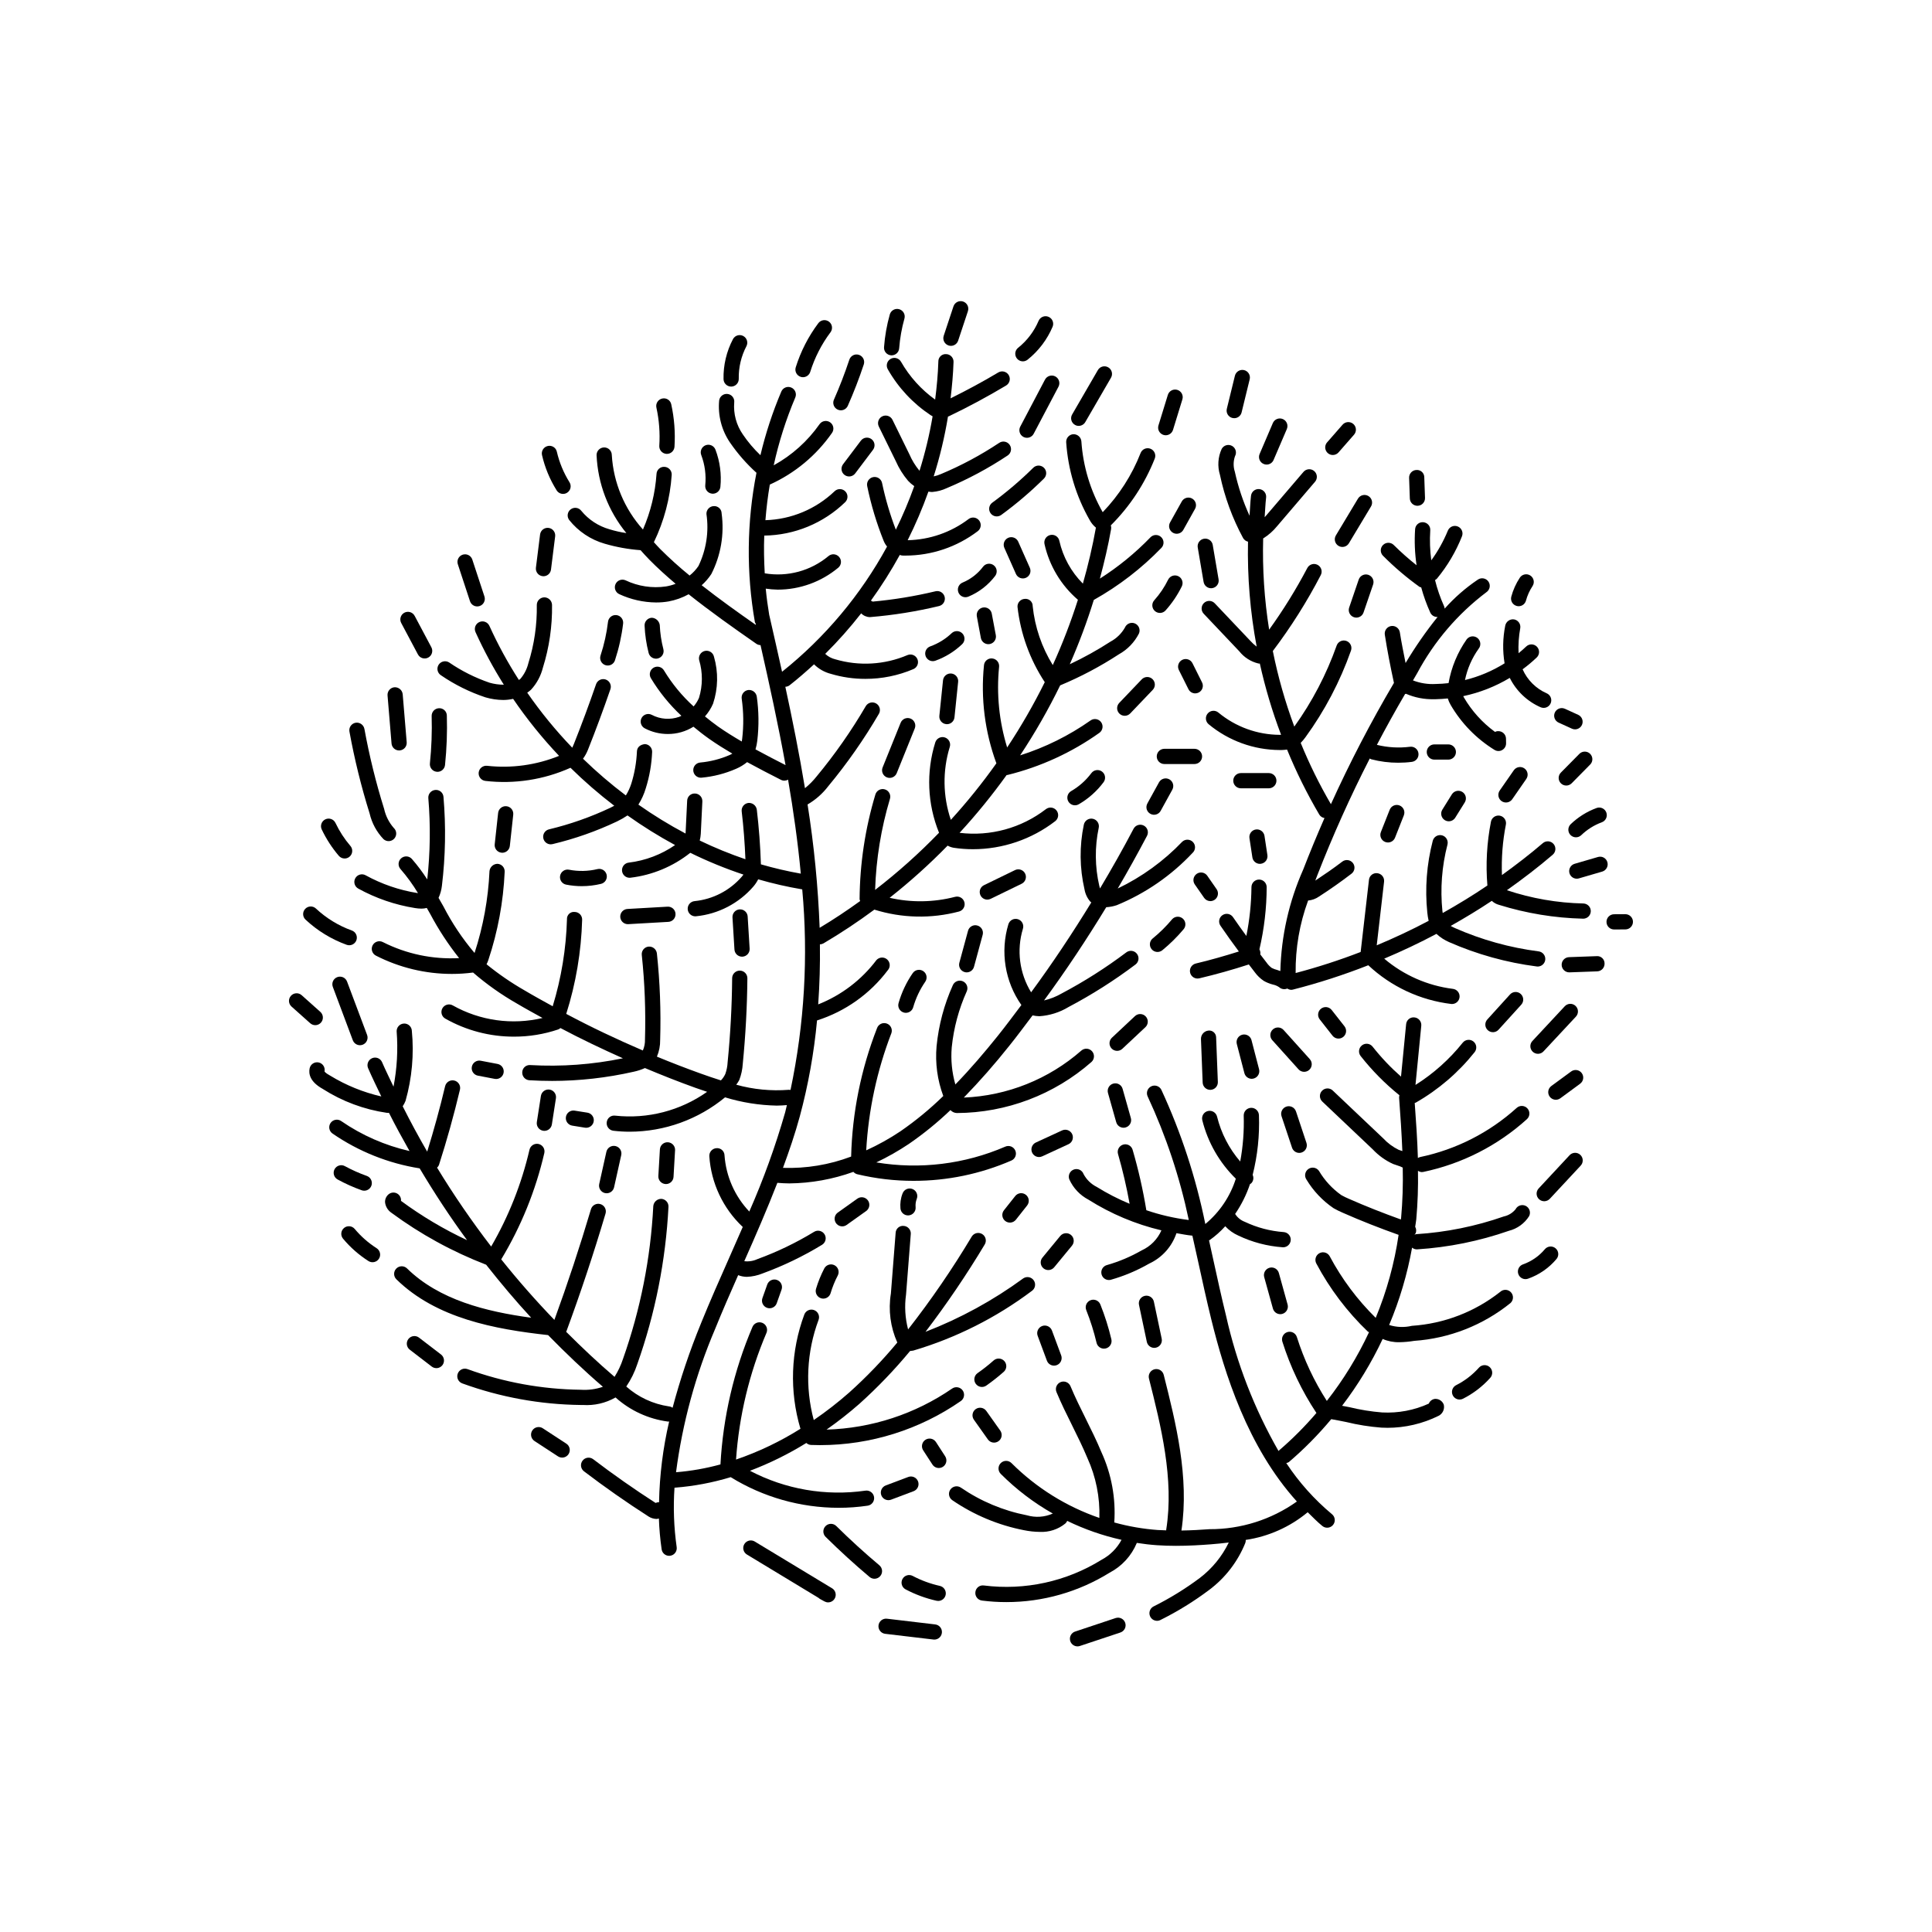 <?xml version="1.0" encoding="UTF-8"?>
<!-- Uploaded to: ICON Repo, www.svgrepo.com, Generator: ICON Repo Mixer Tools -->
<svg fill="#000000" width="800px" height="800px" version="1.1" viewBox="144 144 512 512" xmlns="http://www.w3.org/2000/svg">
 <g>
  <path d="m322.76 538.25 0.145-0.004c4.996-0.391 9.938-1.324 14.734-2.785 8.594 5.297 18.492 8.109 28.59 8.121 2.578 0.004 5.152-0.184 7.699-0.559 0.531-0.078 1.008-0.359 1.328-0.789 0.32-0.43 0.457-0.969 0.379-1.5s-0.363-1.008-0.797-1.324c-0.43-0.32-0.969-0.453-1.5-0.371-10.496 1.504-21.203-0.336-30.594-5.266 5.207-1.973 10.211-4.441 14.941-7.371 0.332 0.309 0.762 0.496 1.215 0.523 0.832 0.035 1.656 0.051 2.488 0.051v-0.004c13.316-0.016 26.312-4.094 37.25-11.688 0.902-0.641 1.121-1.887 0.488-2.797-0.633-0.906-1.879-1.137-2.793-0.512-9.816 6.758-21.379 10.539-33.293 10.887 3.023-2.117 5.934-4.402 8.711-6.84 4.812-4.328 9.301-9.004 13.426-13.992 0.281-0.02 0.566-0.055 0.844-0.109 11.32-3.352 21.953-8.699 31.391-15.789 0.926-0.617 1.18-1.867 0.562-2.793-0.617-0.93-1.867-1.18-2.797-0.562-7.977 5.84-16.688 10.602-25.91 14.168 5.656-7.418 10.895-15.145 15.691-23.141 0.578-0.953 0.277-2.191-0.676-2.769-0.949-0.578-2.188-0.277-2.766 0.672-5.109 8.543-10.738 16.758-16.863 24.602-0.789-3.004-0.977-6.133-0.547-9.207l1.258-16.059h0.004c0.043-0.531-0.129-1.059-0.477-1.465-0.348-0.406-0.84-0.66-1.375-0.699-0.535-0.066-1.074 0.098-1.488 0.449-0.41 0.352-0.656 0.859-0.676 1.398l-1.258 16.059v0.004c-0.719 4.402-0.129 8.922 1.699 12.996-3.914 4.711-8.168 9.133-12.723 13.227-2.984 2.629-6.129 5.074-9.414 7.32-2.344-8.77-1.902-18.051 1.273-26.555 0.387-1.035-0.137-2.191-1.172-2.586-1.035-0.395-2.195 0.121-2.598 1.152-3.625 9.719-3.988 20.352-1.031 30.297-5.356 3.367-11.086 6.106-17.07 8.156 0.797-11.562 3.523-22.906 8.066-33.57 0.438-1.023-0.039-2.207-1.062-2.644-1.027-0.438-2.211 0.035-2.648 1.062-4.93 11.559-7.801 23.895-8.484 36.441-3.852 1.055-7.793 1.75-11.773 2.07 1.703-13.055 5.184-25.82 10.344-37.934 1.945-4.805 4.023-9.555 6.121-14.297 0.727 0.289 1.5 0.441 2.281 0.453 1.445-0.055 2.871-0.363 4.207-0.91 5.484-2.004 10.754-4.543 15.738-7.582 0.457-0.277 0.785-0.727 0.914-1.246 0.125-0.52 0.043-1.066-0.238-1.523-0.277-0.457-0.727-0.785-1.246-0.91-0.52-0.129-1.066-0.043-1.523 0.238-4.758 2.898-9.793 5.324-15.027 7.234-1.086 0.504-2.293 0.695-3.481 0.551 3.008-6.785 6.023-13.711 8.766-20.766 1.047 0.078 2.094 0.152 3.156 0.152h0.004c5.793-0.059 11.535-1.094 16.988-3.059 0.273 0.316 0.645 0.543 1.055 0.637 4.883 1.16 9.879 1.746 14.895 1.742 8.914 0.008 17.738-1.824 25.914-5.379 0.492-0.211 0.875-0.609 1.07-1.109 0.195-0.496 0.188-1.051-0.027-1.543-0.215-0.488-0.617-0.875-1.113-1.07-0.5-0.191-1.055-0.18-1.543 0.035-10.754 4.652-22.621 6.106-34.18 4.184 2.988-1.418 5.875-3.055 8.625-4.898 3.91-2.691 7.598-5.691 11.027-8.973 0.434 0.48 1.047 0.766 1.695 0.785 13.129-0.062 25.793-4.863 35.66-13.523 0.832-0.742 0.906-2.016 0.168-2.848-0.738-0.832-2.012-0.91-2.844-0.176-8.652 7.586-19.645 11.98-31.141 12.449 4.242-4.367 8.258-8.941 12.039-13.707 2.125-2.637 4.137-5.371 6.184-8.074 0.594 0.133 1.199 0.207 1.809 0.219 2.731-0.18 5.375-1.016 7.715-2.434 6.211-3.277 12.148-7.047 17.754-11.273 0.883-0.676 1.059-1.934 0.387-2.82-0.668-0.887-1.926-1.066-2.816-0.398-5.434 4.094-11.188 7.75-17.203 10.93-1.441 0.824-2.996 1.438-4.609 1.816 5.863-7.984 11.336-16.25 16.488-24.711v0.004c0.949-0.055 1.887-0.234 2.785-0.535 7.613-3.133 14.465-7.859 20.094-13.867 0.395-0.363 0.625-0.867 0.645-1.402 0.023-0.535-0.172-1.059-0.535-1.449-0.367-0.391-0.871-0.621-1.406-0.641-0.535-0.02-1.055 0.176-1.449 0.539-4.902 5.129-10.695 9.324-17.09 12.395 2.691-4.598 5.277-9.246 7.758-13.953 0.516-0.984 0.137-2.203-0.852-2.719-0.984-0.516-2.203-0.137-2.719 0.852-2.805 5.348-5.789 10.609-8.887 15.809-0.074-0.234-0.137-0.484-0.18-0.664l-0.004-0.004c-1.176-5.059-1.227-10.316-0.156-15.402 0.113-0.523 0.012-1.07-0.281-1.52-0.289-0.449-0.75-0.766-1.273-0.875-0.523-0.113-1.07-0.012-1.52 0.281-0.449 0.293-0.762 0.754-0.871 1.277-1.191 5.664-1.129 11.523 0.18 17.164 0.211 1.223 0.758 2.363 1.582 3.289 0.055 0.055 0.16 0.098 0.223 0.152-4.996 8.148-10.289 16.121-15.957 23.824-3.098-5.051-3.891-11.18-2.172-16.848 0.332-1.062-0.258-2.191-1.32-2.523-1.059-0.336-2.188 0.254-2.527 1.312-2.203 7.293-0.938 15.191 3.438 21.43-2.098 2.777-4.168 5.582-6.348 8.293-3.324 4.133-7.035 8.527-11.148 12.758-0.914-3.191-1.238-6.523-0.961-9.832 0.52-5.144 1.871-10.172 3.996-14.883 0.207-0.492 0.211-1.051 0.008-1.547-0.203-0.492-0.594-0.887-1.09-1.094-0.492-0.207-1.047-0.207-1.543-0.004s-0.891 0.594-1.094 1.09c-2.297 5.106-3.742 10.551-4.293 16.121-0.398 4.481 0.207 8.992 1.777 13.207-3.516 3.438-7.316 6.566-11.363 9.359-2.879 1.926-5.91 3.613-9.062 5.043 0.594-10.645 2.848-21.137 6.684-31.086 0.344-1.055-0.23-2.191-1.285-2.535-1.055-0.348-2.191 0.223-2.543 1.273-4.234 10.852-6.555 22.355-6.852 34-5.766 2.18-11.902 3.195-18.062 2.992 1.648-4.484 3.199-9.008 4.453-13.613v-0.004c2.246-8.336 3.777-16.852 4.574-25.453 7.473-2.379 14.023-7.023 18.738-13.289 0.75-0.824 0.688-2.102-0.133-2.852-0.824-0.75-2.102-0.688-2.852 0.133-3.969 5.266-9.312 9.332-15.445 11.758 0.375-5.297 0.527-10.602 0.453-15.91 0.328-0.008 0.652-0.098 0.941-0.258 4.652-2.746 9.152-5.734 13.492-8.949 7.277 2.277 15.055 2.453 22.43 0.504 1.074-0.285 1.715-1.387 1.43-2.465-0.285-1.074-1.387-1.715-2.465-1.43-5.68 1.477-11.629 1.566-17.352 0.258 5.418-4.269 10.551-8.887 15.367-13.824 0.5 0.277 1.043 0.469 1.605 0.566 1.688 0.258 3.391 0.383 5.098 0.383 7.894-0.004 15.562-2.617 21.816-7.434 0.879-0.684 1.035-1.949 0.348-2.828-0.684-0.879-1.949-1.035-2.828-0.348-6.504 5.008-14.719 7.258-22.867 6.266 4.457-4.844 8.617-9.957 12.461-15.305 0.09-0.008 0.18-0.02 0.273-0.035 8.73-2.152 16.98-5.938 24.309-11.152 0.906-0.645 1.121-1.902 0.477-2.812-0.645-0.906-1.902-1.121-2.809-0.477-5.711 4.019-12.008 7.141-18.664 9.25 3.938-5.941 7.484-12.137 10.609-18.543 5.422-2.258 10.625-5.012 15.543-8.223 2.297-1.27 4.156-3.199 5.344-5.539 0.207-0.492 0.211-1.051 0.012-1.547-0.203-0.496-0.594-0.891-1.09-1.102-0.492-0.207-1.051-0.211-1.547-0.008-0.496 0.207-0.891 0.598-1.098 1.094-0.898 1.582-2.227 2.879-3.836 3.738-3.453 2.234-7.055 4.234-10.777 5.984 2.445-5.555 4.57-11.242 6.363-17.039 6.613-3.703 12.652-8.352 17.918-13.801 0.77-0.805 0.742-2.074-0.059-2.844-0.797-0.77-2.07-0.75-2.844 0.047-4.019 4.164-8.52 7.836-13.402 10.945 1.164-4.344 2.195-8.723 2.977-13.16v0.004c0.051-0.32 0.023-0.645-0.082-0.949 5.059-5.035 9.023-11.062 11.645-17.699 0.406-1.039-0.105-2.207-1.145-2.613-1.039-0.402-2.207 0.109-2.613 1.148-2.285 5.832-5.695 11.156-10.035 15.672-3.277-5.754-5.211-12.18-5.656-18.789-0.098-1.098-1.043-1.922-2.144-1.879-0.531 0.035-1.031 0.281-1.383 0.684-0.352 0.402-0.531 0.93-0.496 1.461 0.492 7.262 2.625 14.316 6.238 20.633 0.414 0.758 0.969 1.43 1.637 1.98-0.898 5-2.055 9.953-3.453 14.836-3.109-3.117-5.273-7.047-6.238-11.344-0.105-0.523-0.422-0.984-0.871-1.273-0.453-0.289-1-0.387-1.523-0.266-0.523 0.113-0.977 0.43-1.266 0.879-0.289 0.449-0.387 0.996-0.273 1.52 1.281 5.746 4.387 10.926 8.855 14.766-1.875 5.894-4.098 11.676-6.66 17.305-2.93-4.734-4.75-10.074-5.324-15.613 0.016-0.547-0.207-1.074-0.609-1.445-0.402-0.367-0.945-0.547-1.488-0.484-0.535 0.02-1.035 0.254-1.398 0.648-0.363 0.391-0.555 0.914-0.531 1.449 0.801 7.133 3.277 13.977 7.227 19.973-2.957 5.969-6.285 11.75-9.969 17.305-2.129-6.91-2.856-14.18-2.137-21.371 0.055-0.531-0.102-1.066-0.438-1.48-0.336-0.414-0.824-0.68-1.355-0.734-0.531-0.066-1.066 0.09-1.484 0.426-0.418 0.34-0.68 0.832-0.727 1.363-0.891 8.805 0.234 17.691 3.289 25.996-3.715 5.234-7.746 10.238-12.07 14.984-2.121-6.246-2.223-13.008-0.285-19.316 0.336-1.059-0.25-2.188-1.309-2.523-1.059-0.336-2.188 0.246-2.527 1.305-2.457 7.859-2.106 16.324 0.992 23.953-5.269 5.457-10.934 10.52-16.941 15.148 0.262-8.18 1.582-16.289 3.93-24.125 0.156-0.516 0.102-1.066-0.152-1.539-0.25-0.473-0.68-0.824-1.195-0.977-0.512-0.156-1.062-0.098-1.535 0.156-0.469 0.254-0.82 0.684-0.973 1.195-2.707 9-4.117 18.34-4.188 27.734 0.027 0.176 0.078 0.344 0.152 0.504-3.477 2.512-7.051 4.891-10.734 7.098v0.004c-0.418-10.953-1.488-21.871-3.203-32.695 2.129-1.238 3.996-2.883 5.488-4.844 4.992-6.016 9.48-12.434 13.422-19.188 0.547-0.961 0.215-2.18-0.738-2.734-0.953-0.559-2.18-0.242-2.746 0.707-3.828 6.559-8.188 12.793-13.035 18.637-0.91 1.148-1.945 2.191-3.082 3.113-1.5-9.098-3.297-18.074-5.203-26.879h-0.004c0.406-0.012 0.801-0.148 1.125-0.391 2.246-1.762 4.391-3.633 6.488-5.559 1.23 1.223 2.766 2.094 4.445 2.523 2.973 0.891 6.059 1.34 9.164 1.332 4.375 0.008 8.707-0.875 12.727-2.59 1.023-0.441 1.492-1.629 1.051-2.648-0.438-1.02-1.621-1.492-2.644-1.055-6.059 2.578-12.824 2.969-19.137 1.102-0.992-0.242-1.902-0.734-2.644-1.434 3.398-3.375 6.582-6.961 9.527-10.738 0.598 0.617 1.418 0.977 2.277 0.996 0.074 0 0.145-0.004 0.211-0.012 6.117-0.508 12.184-1.484 18.152-2.918 1.078-0.258 1.746-1.348 1.484-2.43-0.262-1.082-1.348-1.746-2.43-1.484-5.484 1.312-11.059 2.231-16.676 2.738-0.113-0.137-0.301-0.156-0.441-0.254 2.801-3.879 5.359-7.926 7.66-12.121 0.238 0.105 0.492 0.164 0.754 0.172 0.246 0.012 0.492 0.012 0.738 0.012v-0.004c6.922-0.004 13.648-2.277 19.16-6.465 0.887-0.672 1.059-1.938 0.387-2.824-0.676-0.887-1.941-1.059-2.824-0.383-4.652 3.519-10.297 5.477-16.129 5.594 2.09-4.176 3.926-8.477 5.496-12.871 0.266 0.047 0.531 0.078 0.801 0.094 0.102 0 0.203-0.004 0.305-0.012 1.309-0.113 2.582-0.457 3.769-1.016 5.637-2.363 11.035-5.258 16.121-8.641 0.93-0.617 1.18-1.867 0.562-2.793-0.617-0.93-1.867-1.18-2.793-0.562-4.875 3.242-10.047 6.016-15.445 8.273-0.617 0.273-1.258 0.48-1.918 0.617 1.641-5.184 2.902-10.477 3.785-15.84 0.105-0.051 0.254-0.102 0.344-0.145 5.078-2.43 10.141-5.156 15.051-8.09h-0.004c0.461-0.273 0.797-0.719 0.93-1.238 0.133-0.52 0.051-1.07-0.223-1.531-0.273-0.461-0.723-0.793-1.242-0.922-0.52-0.129-1.07-0.047-1.531 0.227-4.129 2.469-8.371 4.742-12.637 6.856 0.387-3.199 0.68-6.414 0.785-9.645 0.02-0.531-0.176-1.051-0.543-1.441-0.363-0.391-0.871-0.617-1.406-0.633-0.539-0.047-1.074 0.141-1.469 0.512-0.395 0.371-0.617 0.895-0.605 1.438-0.109 3.387-0.418 6.754-0.852 10.102v-0.004c-3.699-2.656-6.785-6.078-9.047-10.031-0.551-0.965-1.781-1.305-2.746-0.758-0.969 0.551-1.309 1.777-0.758 2.746 2.769 4.879 6.648 9.043 11.32 12.148 0.141 0.094 0.359 0.215 0.559 0.328-0.828 4.879-1.984 9.691-3.461 14.414l-0.074-0.055v-0.004c-1.062-1.289-1.938-2.719-2.598-4.254l-4.5-9.176c-0.492-1-1.703-1.41-2.703-0.922-1 0.492-1.41 1.703-0.918 2.703l4.5 9.172c0.828 1.887 1.926 3.644 3.262 5.219 0.492 0.523 1.035 0.996 1.629 1.402-1.41 3.938-3.039 7.793-4.879 11.547-1.543-4.019-2.762-8.156-3.648-12.367-0.227-1.09-1.285-1.785-2.375-1.566-1.086 0.223-1.789 1.285-1.57 2.371 1.02 4.965 2.481 9.832 4.371 14.535 0.219 0.543 0.52 1.047 0.895 1.492-6.977 12.805-16.434 24.086-27.828 33.184-1.113-5.043-2.25-10.027-3.367-14.926l-0.023-0.051c-0.391-2.336-0.707-4.688-0.934-7.051h0.004c1.047 0.156 2.102 0.246 3.16 0.266 5.867 0 11.551-2.059 16.059-5.816 0.848-0.715 0.957-1.988 0.238-2.836-0.715-0.852-1.988-0.961-2.836-0.242-4.691 3.922-10.863 5.59-16.891 4.57-0.184-3.328-0.262-6.664-0.125-10 8.02-0.105 15.695-3.277 21.449-8.863 0.793-0.777 0.809-2.051 0.031-2.848s-2.051-0.812-2.848-0.035c-4.949 4.731-11.477 7.461-18.324 7.664 0.254-3.16 0.625-6.305 1.164-9.43v-0.004c6.633-2.996 12.332-7.734 16.492-13.711 0.625-0.91 0.398-2.156-0.512-2.789-0.906-0.633-2.156-0.414-2.797 0.488-3.168 4.512-7.324 8.242-12.152 10.906 1.348-6.152 3.258-12.168 5.715-17.965 0.438-1.023-0.039-2.207-1.059-2.644-1.023-0.438-2.203 0.035-2.641 1.059-2.316 5.457-4.168 11.102-5.535 16.867-1.75-1.664-3.312-3.508-4.664-5.508-1.715-2.473-2.523-5.465-2.281-8.469 0.141-1.098-0.633-2.102-1.73-2.246-1.098-0.148-2.109 0.621-2.262 1.715-0.371 3.945 0.645 7.894 2.879 11.164 2.016 2.934 4.367 5.621 7.008 8.008-2.578 13.07-2.715 26.508-0.406 39.629 0.023 0.125 0.137 0.191 0.18 0.309l0.086 0.387c-4.894-3.41-9.762-6.902-14.383-10.527h0.004c0.977-0.867 1.836-1.863 2.555-2.957 2.527-4.957 3.481-10.566 2.731-16.082-0.004-0.539-0.23-1.055-0.629-1.418-0.398-0.367-0.926-0.551-1.465-0.512-0.535 0.023-1.039 0.254-1.402 0.648-0.359 0.395-0.551 0.914-0.527 1.449 0.688 4.691-0.051 9.484-2.109 13.758-0.648 0.965-1.441 1.824-2.356 2.543-2.711-2.207-5.309-4.551-7.785-7.023-0.598-0.605-1.125-1.207-1.68-1.812v0.004c2.699-5.59 4.305-11.641 4.723-17.832 0.07-1.109-0.773-2.066-1.883-2.141-0.535-0.043-1.07 0.129-1.473 0.484-0.406 0.359-0.645 0.863-0.668 1.402-0.348 5.074-1.562 10.055-3.594 14.723-4.91-5.457-7.82-12.414-8.258-19.742-0.004-1.109-0.906-2.012-2.016-2.012h-0.008c-1.113 0.008-2.012 0.91-2.012 2.023 0.324 7.562 3.094 14.82 7.894 20.676-1.523-0.223-3.027-0.562-4.5-1.016-2.914-0.832-5.504-2.531-7.43-4.871-0.664-0.891-1.926-1.074-2.816-0.41-0.895 0.668-1.074 1.93-0.41 2.82 2.41 3.027 5.707 5.231 9.426 6.297 3.098 0.902 6.281 1.477 9.496 1.711 0.754 0.84 1.504 1.68 2.332 2.523 2.164 2.199 4.516 4.32 6.961 6.391v-0.004c-0.828 0.316-1.688 0.551-2.562 0.699-3.652 0.531-7.383-0.035-10.715-1.625-1.016-0.453-2.199 0-2.656 1.012-0.453 1.012-0.008 2.203 1.004 2.66 3.055 1.418 6.379 2.168 9.746 2.199 1.102 0.004 2.203-0.086 3.289-0.27 1.871-0.344 3.676-0.984 5.34-1.906 5.731 4.562 11.863 8.898 17.93 13.117v0.004c0.328 0.227 0.719 0.352 1.121 0.352 2.34 10.336 4.668 20.98 6.633 31.805-2.648-1.352-5.32-2.731-7.965-4.172v-0.004c0.227-0.754 0.387-1.531 0.477-2.316 0.457-3.887 0.41-7.816-0.141-11.691-0.18-1.09-1.184-1.844-2.281-1.715-1.102 0.16-1.867 1.18-1.711 2.285 0.504 3.531 0.547 7.113 0.125 10.656-0.027 0.23-0.074 0.469-0.109 0.707-2.156-1.266-4.281-2.57-6.305-3.996-1.223-0.863-2.336-1.758-3.445-2.656v-0.004c0.887-1 1.609-2.137 2.141-3.363 1.344-4.031 1.43-8.371 0.246-12.449-0.113-0.523-0.43-0.98-0.883-1.27s-1-0.383-1.523-0.27c-0.523 0.117-0.977 0.438-1.266 0.891-0.285 0.453-0.383 1-0.262 1.523 0.98 3.277 0.965 6.769-0.039 10.039-0.359 0.82-0.836 1.582-1.422 2.258-3.062-2.781-5.703-5.988-7.844-9.523-0.266-0.465-0.707-0.809-1.227-0.949-0.52-0.141-1.074-0.066-1.539 0.203s-0.805 0.715-0.938 1.238c-0.137 0.52-0.055 1.074 0.219 1.535 2.223 3.684 4.941 7.035 8.082 9.969-0.199 0.09-0.379 0.211-0.582 0.285-2.383 0.84-5.004 0.652-7.238-0.52-0.473-0.254-1.023-0.309-1.535-0.152-0.512 0.156-0.938 0.508-1.191 0.977-0.523 0.98-0.152 2.203 0.828 2.727 1.891 1 4 1.516 6.141 1.512 2.394 0.012 4.746-0.656 6.781-1.93 1.324 1.098 2.695 2.18 4.176 3.223 1.984 1.398 4.047 2.676 6.129 3.91-0.219 0.109-0.438 0.242-0.645 0.336-2.5 1.094-5.16 1.777-7.879 2.023-1.07 0.098-1.879 1.02-1.828 2.098 0.047 1.078 0.934 1.926 2.012 1.926 0.059 0 0.117-0.004 0.184-0.012 3.148-0.285 6.231-1.078 9.129-2.344 1.062-0.453 2.051-1.051 2.945-1.777 2.981 1.633 5.992 3.18 8.961 4.691 0.598 0.309 1.312 0.289 1.891-0.051 1.418 8.23 2.59 16.551 3.375 24.914h0.004c-3.566-0.633-7.098-1.457-10.578-2.465-0.152-4.852-0.52-9.734-1.086-14.504-0.164-1.086-1.145-1.859-2.238-1.766-1.105 0.133-1.895 1.133-1.766 2.238 0.5 4.176 0.812 8.434 0.988 12.68-4.133-1.41-8.176-3.062-12.109-4.957 0.152-0.594 0.246-1.195 0.281-1.805l0.414-8.547c0.023-0.535-0.16-1.055-0.52-1.453-0.359-0.395-0.863-0.633-1.395-0.656-0.539-0.039-1.066 0.145-1.465 0.504-0.398 0.363-0.633 0.871-0.648 1.41l-0.414 8.535-0.012 0.16h0.004c-4.324-2.289-8.5-4.852-12.5-7.668 0.855-1.359 1.52-2.832 1.973-4.375 0.973-3.102 1.531-6.32 1.668-9.57 0.023-0.531-0.168-1.055-0.531-1.445-0.359-0.395-0.863-0.629-1.398-0.648-1.238 0.148-2.047 0.82-2.098 1.93-0.125 2.898-0.625 5.766-1.488 8.535-0.352 1.102-0.84 2.16-1.453 3.141-3.984-3.004-7.773-6.25-11.348-9.73 0.539-0.738 0.98-1.543 1.316-2.394 2.106-5.293 4.102-10.68 5.945-16.031l-0.004 0.004c0.18-0.508 0.145-1.062-0.09-1.543-0.234-0.484-0.648-0.852-1.156-1.027-0.504-0.172-1.059-0.137-1.539 0.098-0.48 0.238-0.848 0.656-1.02 1.164-1.82 5.285-3.797 10.613-5.879 15.844-0.129 0.324-0.27 0.66-0.426 0.969v-0.004c-4.359-4.535-8.348-9.41-11.93-14.582 0.355-0.238 0.691-0.504 1.008-0.793 1.516-1.645 2.59-3.644 3.137-5.812 1.691-5.394 2.512-11.02 2.426-16.672-0.039-1.105-0.941-1.984-2.047-1.988-1.113 0.02-2.004 0.934-1.988 2.047 0.082 5.227-0.672 10.426-2.238 15.41-0.367 1.527-1.09 2.949-2.113 4.144-0.125 0.105-0.258 0.203-0.395 0.297-2.949-4.582-5.562-9.371-7.816-14.336-0.457-1.016-1.648-1.469-2.664-1.012-1.02 0.457-1.473 1.648-1.016 2.668 2.18 4.809 4.688 9.469 7.504 13.938-1.273 0-2.539-0.176-3.766-0.527-3.809-1.297-7.422-3.106-10.738-5.379-0.453-0.285-1.004-0.379-1.527-0.258-0.523 0.121-0.977 0.445-1.262 0.898-0.285 0.457-0.371 1.008-0.25 1.531 0.125 0.523 0.453 0.973 0.914 1.254 3.629 2.481 7.586 4.441 11.758 5.828 1.531 0.449 3.117 0.688 4.715 0.699 0.879-0.004 1.758-0.105 2.621-0.297 3.648 5.352 7.723 10.402 12.176 15.105-6.039 2.445-12.594 3.352-19.07 2.633-1.105-0.125-2.106 0.668-2.234 1.773-0.125 1.105 0.668 2.106 1.773 2.234 7.695 0.887 15.488-0.312 22.559-3.481 3.652 3.594 7.527 6.953 11.598 10.062-0.34 0.176-0.664 0.355-1.02 0.523v0.004c-5.215 2.465-10.668 4.387-16.277 5.727-0.992 0.234-1.652 1.18-1.531 2.195 0.117 1.012 0.977 1.777 2 1.777 0.156 0 0.312-0.02 0.469-0.059 5.883-1.398 11.602-3.41 17.066-6 0.973-0.465 1.91-1 2.801-1.602 4.039 2.875 8.25 5.496 12.609 7.852-3.652 2.523-7.867 4.121-12.277 4.652-1.062 0.121-1.844 1.047-1.785 2.113s0.938 1.902 2.008 1.906c0.078 0 0.156-0.004 0.23-0.016 5.793-0.688 11.281-2.973 15.852-6.602 4.562 2.238 9.27 4.168 14.09 5.773-0.133 0.18-0.266 0.355-0.406 0.52-3.191 3.699-7.684 6.031-12.547 6.512-1.07 0.105-1.871 1.031-1.82 2.106 0.051 1.074 0.938 1.918 2.012 1.922 0.062 0 0.129-0.004 0.191-0.012h0.004c5.898-0.586 11.348-3.418 15.219-7.906 0.492-0.578 0.91-1.211 1.254-1.887 3.836 1.109 7.731 2 11.672 2.664 1.629 17.77 0.582 35.684-3.102 53.145-0.148-0.027-0.297-0.039-0.445-0.031-4.688 0.371-9.406-0.086-13.941-1.348 0.305-0.391 0.574-0.809 0.805-1.246 0.527-1.379 0.84-2.832 0.926-4.305 0.742-7.543 1.156-15.164 1.219-22.652 0.004-0.535-0.203-1.051-0.578-1.43-0.379-0.383-0.887-0.598-1.422-0.602h-0.016c-1.109 0-2.012 0.895-2.019 2-0.059 7.367-0.461 14.863-1.199 22.281v0.004c-0.051 1.059-0.258 2.109-0.613 3.109-0.289 0.629-0.684 1.203-1.164 1.699-1.844-0.578-3.641-1.199-5.363-1.816-3.898-1.398-7.762-2.891-11.598-4.481 0.594-1.402 0.887-2.914 0.859-4.438 0.234-7.652-0.055-15.316-0.867-22.93-0.133-1.098-1.113-1.891-2.215-1.793-1.105 0.117-1.906 1.109-1.789 2.215 0.789 7.434 1.07 14.914 0.848 22.387 0.035 1.004-0.16 2.008-0.566 2.93-6.891-2.965-13.68-6.168-20.301-9.699v-0.004c2.559-8.078 3.977-16.477 4.215-24.945 0.016-0.535-0.18-1.055-0.547-1.441-0.367-0.387-0.875-0.613-1.41-0.625-0.547-0.07-1.094 0.109-1.496 0.488-0.398 0.379-0.609 0.918-0.57 1.469-0.223 7.812-1.496 15.559-3.781 23.035-2.477-1.371-4.969-2.723-7.398-4.172-3.562-2.035-6.949-4.359-10.133-6.953 0.191-0.363 0.352-0.742 0.477-1.133 2.519-7.559 3.977-15.434 4.328-23.395 0.023-0.531-0.164-1.055-0.523-1.449-0.363-0.391-0.863-0.625-1.398-0.648-1.082 0.023-1.98 0.844-2.102 1.922-0.332 7.375-1.664 14.668-3.953 21.688-0.035-0.039-0.078-0.07-0.117-0.113-3.16-3.746-5.887-7.836-8.129-12.191-0.426-0.754-0.867-1.516-1.301-2.277h-0.004c0.469-1.02 0.77-2.106 0.895-3.219 0.945-7.812 1.082-15.703 0.414-23.547-0.039-0.535-0.293-1.031-0.703-1.379-0.41-0.344-0.941-0.512-1.477-0.457-1.109 0.098-1.93 1.07-1.836 2.18 0.602 7.168 0.508 14.379-0.285 21.527-1.227-1.906-2.59-3.723-4.078-5.43-0.742-0.828-2.016-0.898-2.844-0.156-0.832 0.738-0.906 2.012-0.168 2.844 1.727 1.988 3.277 4.117 4.633 6.371l-0.172-0.02c-4.805-0.766-9.441-2.359-13.707-4.707-0.973-0.539-2.199-0.184-2.738 0.793-0.539 0.973-0.184 2.199 0.793 2.738 4.672 2.57 9.754 4.316 15.02 5.156 0.566 0.098 1.141 0.148 1.719 0.156 0.477 0 0.953-0.062 1.418-0.184 0.305 0.535 0.605 1.059 0.914 1.598 2.188 4.125 4.75 8.039 7.656 11.695-6.988 0.379-13.957-1.086-20.203-4.242-0.477-0.246-1.031-0.297-1.539-0.133-0.512 0.16-0.938 0.52-1.184 0.996-0.246 0.477-0.293 1.031-0.129 1.539 0.164 0.512 0.523 0.934 1 1.18 6.231 3.188 13.133 4.852 20.133 4.852 1.867 0 3.731-0.121 5.578-0.363l0.035-0.008h0.004c3.602 3.117 7.504 5.875 11.645 8.234 2.223 1.324 4.508 2.555 6.773 3.816h-0.004c-8.062 1.914-16.555 0.727-23.785-3.332-0.461-0.266-1.012-0.336-1.527-0.195-0.516 0.141-0.953 0.48-1.219 0.941-0.266 0.465-0.336 1.016-0.195 1.531s0.48 0.953 0.945 1.215c5.562 3.152 11.852 4.801 18.246 4.785 3.973 0.004 7.914-0.637 11.676-1.906 0.223-0.086 0.426-0.215 0.605-0.375 5.414 2.879 10.957 5.508 16.555 8.016-8.07 1.664-16.32 2.269-24.543 1.797-0.539-0.047-1.07 0.129-1.477 0.484-0.402 0.359-0.641 0.867-0.66 1.406-0.066 1.109 0.781 2.062 1.891 2.133 1.969 0.117 3.934 0.176 5.894 0.176v0.004c7.32 0 14.617-0.82 21.754-2.441 1.023-0.215 2.019-0.543 2.977-0.973 4.434 1.863 8.902 3.633 13.418 5.254 0.984 0.355 2.031 0.699 3.062 1.047h-0.004c-7.082 5.004-15.746 7.25-24.367 6.312-0.535-0.074-1.074 0.07-1.496 0.406-0.422 0.332-0.691 0.824-0.742 1.359-0.129 1.105 0.66 2.109 1.766 2.238 1.438 0.168 2.883 0.254 4.328 0.254 9.223-0.02 18.152-3.238 25.266-9.109 4.441 1.363 9.051 2.098 13.699 2.191 0.895 0 1.793-0.07 2.691-0.137-0.168 0.648-0.293 1.305-0.469 1.953v-0.004c-2.57 8.961-5.742 17.73-9.496 26.262-3.848-4.059-6.172-9.328-6.57-14.91-0.016-0.539-0.254-1.047-0.66-1.406-0.406-0.355-0.941-0.527-1.48-0.477-1.109 0.07-1.953 1.027-1.883 2.141 0.477 7.102 3.609 13.766 8.777 18.664 0.027 0.023 0.066 0.016 0.094 0.039-1.148 2.644-2.309 5.277-3.465 7.883-2.602 5.875-5.207 11.75-7.617 17.691h0.004c-2.992 7.289-5.508 14.766-7.531 22.379-0.281-0.207-0.613-0.332-0.961-0.367-4.203-0.617-8.133-2.445-11.312-5.262 1.246-1.844 2.234-3.852 2.93-5.965 4.746-13.414 7.527-27.449 8.254-41.66 0.027-0.535-0.156-1.059-0.516-1.453-0.359-0.398-0.859-0.637-1.395-0.664-1.09 0-2.004 0.824-2.113 1.91-0.707 13.824-3.414 27.473-8.031 40.52-0.547 1.668-1.301 3.262-2.238 4.742-4.445-3.797-8.695-7.82-12.836-11.957 0.02-0.039 0.062-0.059 0.078-0.102 3.769-10.219 7.258-20.719 10.371-31.211 0.152-0.516 0.098-1.066-0.16-1.539-0.254-0.469-0.688-0.82-1.199-0.969-0.516-0.152-1.066-0.094-1.539 0.164-0.469 0.254-0.816 0.688-0.969 1.203-2.918 9.844-6.176 19.699-9.688 29.316-4.941-5.125-9.641-10.473-14.09-16.043l0.004-0.004c5.262-8.723 9.113-18.223 11.414-28.148 0.121-0.523 0.031-1.07-0.25-1.523-0.285-0.453-0.738-0.777-1.258-0.898-0.523-0.117-1.07-0.027-1.523 0.258s-0.773 0.738-0.895 1.258c-2.09 9.012-5.512 17.66-10.156 25.66-5.156-6.703-9.945-13.684-14.336-20.906 0.211-0.191 0.379-0.422 0.492-0.684 2.09-6.508 3.965-13.23 5.57-19.977 0.254-1.082-0.414-2.168-1.496-2.422-1.082-0.258-2.168 0.406-2.43 1.488-1.387 5.848-2.992 11.664-4.754 17.348-2.281-3.941-4.445-7.941-6.488-12.008l-0.004-0.004c0.309-0.457 0.562-0.945 0.762-1.461 1.699-6.019 2.262-12.301 1.664-18.527-0.039-1.086-0.93-1.945-2.016-1.945l-0.074 0.004 0.004 0.004c-0.535 0.016-1.039 0.246-1.402 0.641-0.367 0.391-0.559 0.91-0.539 1.445 0.375 4.894 0.098 9.816-0.832 14.637-1.02-2.16-2.086-4.297-3.035-6.488v-0.004c-0.441-1.02-1.629-1.488-2.652-1.047-1.02 0.445-1.488 1.633-1.047 2.652 1.094 2.523 2.316 4.992 3.5 7.481-4.777-1.094-9.348-2.949-13.531-5.504-1.48-0.812-1.512-1.137-1.516-1.137 0.219-1.086-0.48-2.144-1.566-2.371-1.086-0.223-2.148 0.473-2.379 1.555-0.305 1.453 0.059 3.582 3.519 5.484l-0.004 0.004c5.144 3.281 10.926 5.434 16.961 6.312 0.137 0.008 0.344 0.016 0.555 0.02 1.715 3.418 3.555 6.773 5.438 10.105h0.004c-6.484-1.473-12.629-4.168-18.105-7.941-0.438-0.312-0.98-0.434-1.512-0.34-0.527 0.094-0.996 0.391-1.305 0.832-0.305 0.441-0.426 0.984-0.328 1.516 0.098 0.527 0.402 0.996 0.844 1.297 6.914 4.758 14.801 7.91 23.09 9.227 3.891 6.531 8.059 12.898 12.562 19.023h-0.004c-6.16-2.883-12.027-6.371-17.504-10.41 0.078-0.816-0.348-1.598-1.078-1.977-0.727-0.379-1.613-0.277-2.238 0.258-0.605 0.516-0.941 1.281-0.91 2.074 0.117 1.121 0.719 2.133 1.645 2.773 7.727 5.699 16.184 10.336 25.145 13.793 3.812 4.824 7.758 9.543 11.934 14.051-12.023-1.641-24.379-4.723-32.891-13.059v-0.004c-0.797-0.781-2.074-0.766-2.856 0.031-0.777 0.793-0.766 2.07 0.031 2.852 10.59 10.363 26.039 13.215 40.199 14.781 4.66 4.758 9.477 9.359 14.523 13.695l-0.004 0.004c-1.887 0.652-3.883 0.918-5.875 0.785-10.238-0.121-20.383-1.969-30.008-5.473-1.043-0.379-2.199 0.16-2.582 1.207-0.379 1.047 0.16 2.203 1.207 2.582 10.047 3.656 20.641 5.59 31.336 5.719h0.637-0.004c3.004 0.199 6-0.488 8.617-1.98l0.023-0.023v0.004c3.871 3.477 8.703 5.703 13.863 6.391l0.148 0.012c0.066-0.012 0.137-0.023 0.203-0.039-1.641 7.023-2.535 14.199-2.68 21.41-0.316-0.012-0.633 0.051-0.922 0.184-5.648-3.637-11.203-7.531-16.527-11.586-0.887-0.676-2.148-0.504-2.824 0.383-0.676 0.887-0.504 2.148 0.383 2.824 5.5 4.188 11.246 8.211 17.094 11.965 0.656 0.422 1.414 0.648 2.195 0.664 0.188-0.023 0.375-0.062 0.559-0.121 0.094 2.734 0.336 5.461 0.73 8.164 0.145 0.988 0.988 1.719 1.984 1.723 0.102 0 0.203-0.008 0.301-0.023 0.531-0.078 1.004-0.363 1.324-0.793 0.316-0.43 0.453-0.965 0.375-1.496-0.742-5.219-0.934-10.5-0.578-15.758z"/>
  <path d="m304.43 320.27c0.508 0.168 1.062 0.129 1.539-0.113 0.48-0.242 0.84-0.664 1.004-1.172 1.039-3.164 1.766-6.426 2.16-9.73 0.133-1.109-0.656-2.113-1.762-2.246-1.105-0.133-2.109 0.656-2.242 1.762-0.359 3.043-1.023 6.043-1.984 8.957-0.164 0.504-0.125 1.059 0.117 1.535 0.238 0.477 0.66 0.84 1.168 1.008z"/>
  <path d="m287.77 296.69c0.086 0.016 0.172 0.023 0.258 0.02 1.012-0.004 1.867-0.758 1.992-1.766l1.102-8.797c0.141-1.102-0.645-2.109-1.746-2.246-1.102-0.141-2.109 0.641-2.25 1.746l-1.102 8.797c-0.066 0.527 0.078 1.062 0.406 1.484 0.328 0.426 0.812 0.699 1.34 0.762z"/>
  <path d="m268.55 303.32c0.164 0.508 0.527 0.93 1.004 1.176 0.477 0.242 1.031 0.281 1.539 0.113 0.512-0.164 0.934-0.527 1.172-1.008 0.242-0.477 0.281-1.031 0.113-1.543l-3.219-9.785c-0.352-1.051-1.488-1.621-2.543-1.277-1.055 0.348-1.629 1.48-1.285 2.539z"/>
  <path d="m257.93 346.32c-0.055 0.531 0.102 1.062 0.441 1.477 0.336 0.414 0.824 0.68 1.355 0.73 0.07 0.012 0.141 0.016 0.211 0.016 1.031 0 1.895-0.781 2-1.809 0.449-4.352 0.613-8.723 0.48-13.094-0.004-0.539-0.227-1.051-0.617-1.418s-0.918-0.562-1.453-0.535c-0.535 0.016-1.039 0.242-1.406 0.629-0.367 0.391-0.562 0.91-0.547 1.441 0.121 4.195-0.035 8.391-0.465 12.562z"/>
  <path d="m277.11 369.99c1.027-0.004 1.891-0.781 2-1.801l0.906-8.305h-0.004c0.125-1.105-0.672-2.102-1.781-2.227-1.105-0.121-2.102 0.676-2.223 1.781l-0.906 8.316c-0.059 0.531 0.098 1.062 0.434 1.48 0.336 0.414 0.82 0.684 1.355 0.738 0.07 0.008 0.145 0.016 0.219 0.016z"/>
  <path d="m298.18 378.84c1.715 0 3.422-0.203 5.086-0.605 0.523-0.125 0.973-0.449 1.254-0.906 0.277-0.457 0.367-1.008 0.242-1.527-0.129-0.52-0.457-0.969-0.914-1.25-0.457-0.277-1.008-0.363-1.527-0.234-2.465 0.594-5.027 0.648-7.516 0.164-1.094-0.215-2.152 0.496-2.367 1.586-0.215 1.094 0.496 2.152 1.59 2.367 1.367 0.27 2.758 0.406 4.152 0.406z"/>
  <path d="m310.5 388.91 10.621-0.605c0.535-0.031 1.035-0.273 1.391-0.672 0.355-0.398 0.539-0.922 0.508-1.453-0.02-0.539-0.262-1.043-0.66-1.402-0.402-0.355-0.93-0.535-1.465-0.5l-10.621 0.605c-1.09 0.062-1.934 0.98-1.902 2.07s0.922 1.961 2.016 1.961z"/>
  <path d="m340.65 397.53 0.121-0.004h0.004c0.531-0.031 1.031-0.277 1.387-0.676 0.352-0.402 0.535-0.926 0.5-1.461l-0.523-8.508 0.004 0.004c-0.07-1.113-1.023-1.957-2.137-1.891-1.109 0.066-1.957 1.023-1.891 2.137l0.523 8.508v-0.004c0.066 1.066 0.945 1.895 2.012 1.895z"/>
  <path d="m317.85 318.56c0.172-0.004 0.34-0.023 0.504-0.066 1.078-0.277 1.727-1.375 1.449-2.453-0.543-2.094-0.863-4.242-0.957-6.402-0.152-1.059-1.027-1.867-2.098-1.93-0.535 0.023-1.039 0.254-1.398 0.648-0.363 0.395-0.555 0.914-0.527 1.449 0.105 2.441 0.465 4.867 1.074 7.238 0.23 0.891 1.035 1.512 1.953 1.516z"/>
  <path d="m330.9 272.62c-0.109 1.105 0.695 2.094 1.805 2.207 0.07 0.004 0.137 0.012 0.203 0.012h-0.004c1.039-0.004 1.906-0.785 2.008-1.816 0.328-3.336-0.117-6.703-1.301-9.84-0.188-0.504-0.566-0.914-1.055-1.141-0.492-0.223-1.047-0.242-1.551-0.051-0.504 0.191-0.91 0.574-1.129 1.066s-0.23 1.051-0.035 1.551c0.965 2.555 1.324 5.297 1.059 8.012z"/>
  <path d="m318.72 262.14c-0.066 1.109 0.773 2.066 1.887 2.141l0.129 0.004h-0.004c1.066 0 1.945-0.828 2.016-1.891 0.238-3.769-0.051-7.551-0.859-11.242-0.105-0.523-0.422-0.984-0.875-1.273-0.453-0.289-1-0.383-1.523-0.262-0.523 0.113-0.98 0.434-1.266 0.883-0.289 0.449-0.387 0.996-0.27 1.52 0.727 3.32 0.984 6.727 0.766 10.121z"/>
  <path d="m366.02 252.56c0.488 0.223 1.043 0.238 1.543 0.043 0.5-0.191 0.902-0.574 1.117-1.066 1.578-3.559 3-7.242 4.231-10.953v0.004c0.348-1.059-0.223-2.199-1.281-2.551-1.055-0.352-2.195 0.223-2.547 1.281-1.188 3.586-2.562 7.148-4.082 10.59l-0.004-0.004c-0.215 0.488-0.23 1.043-0.039 1.543 0.191 0.496 0.574 0.898 1.062 1.113z"/>
  <path d="m356.2 243.87c0.195 0.062 0.398 0.094 0.602 0.094 0.879-0.004 1.66-0.574 1.922-1.418 1.18-3.773 2.992-7.32 5.363-10.484 0.324-0.426 0.461-0.965 0.387-1.496-0.074-0.531-0.359-1.008-0.789-1.328-0.43-0.32-0.969-0.457-1.5-0.379-0.527 0.078-1.008 0.363-1.324 0.793-2.644 3.531-4.668 7.484-5.984 11.695-0.328 1.062 0.262 2.191 1.324 2.523z"/>
  <path d="m337.76 246.45h0.039c1.117-0.023 2-0.945 1.98-2.059-0.066-3.008 0.637-5.988 2.035-8.652 0.504-0.98 0.125-2.184-0.852-2.699-0.977-0.516-2.184-0.148-2.711 0.82-1.719 3.269-2.582 6.918-2.508 10.613 0.023 1.094 0.918 1.973 2.016 1.977z"/>
  <path d="m420.67 267.98c-0.785-0.789-2.059-0.797-2.848-0.016-3.387 3.348-7.016 6.441-10.859 9.25-0.898 0.652-1.098 1.914-0.441 2.812 0.652 0.902 1.914 1.098 2.812 0.445 4.012-2.926 7.793-6.152 11.32-9.645 0.379-0.375 0.594-0.887 0.598-1.422s-0.207-1.047-0.582-1.426z"/>
  <path d="m411.18 286.53c-1.016 0.457-1.469 1.645-1.016 2.664l3.066 6.894-0.004-0.004c0.215 0.492 0.617 0.879 1.121 1.074 0.5 0.191 1.059 0.18 1.547-0.039 0.492-0.219 0.875-0.625 1.066-1.129 0.188-0.504 0.168-1.059-0.055-1.551l-3.066-6.894 0.004 0.004c-0.457-1.016-1.648-1.469-2.664-1.02z"/>
  <path d="m407.34 293.8c-0.426-0.324-0.965-0.465-1.496-0.391-0.531 0.07-1.008 0.355-1.328 0.785-1.406 1.855-3.277 3.305-5.43 4.199-0.887 0.371-1.387 1.312-1.199 2.258 0.188 0.941 1.012 1.621 1.973 1.621 0.266 0 0.527-0.055 0.773-0.156 2.812-1.168 5.262-3.066 7.098-5.492 0.672-0.891 0.496-2.152-0.391-2.824z"/>
  <path d="m404.48 305c-1.094 0.207-1.812 1.262-1.605 2.356l1.066 5.711c0.18 0.957 1.012 1.648 1.984 1.648 0.125 0 0.246-0.012 0.367-0.035 1.094-0.207 1.816-1.258 1.613-2.352l-1.078-5.723 0.004 0.004c-0.211-1.094-1.262-1.812-2.352-1.609z"/>
  <path d="m399.04 311.87c-0.773-0.801-2.043-0.828-2.848-0.062-1.629 1.547-3.559 2.734-5.668 3.492-0.926 0.328-1.477 1.277-1.309 2.242 0.168 0.969 1.004 1.672 1.984 1.672 0.234 0 0.461-0.039 0.68-0.117 2.644-0.949 5.062-2.441 7.094-4.379 0.387-0.367 0.613-0.875 0.625-1.41 0.012-0.535-0.191-1.051-0.559-1.438z"/>
  <path d="m393.91 324.28-0.969 9.41v0.004c-0.055 0.531 0.102 1.062 0.438 1.477 0.34 0.418 0.828 0.68 1.359 0.73 0.066 0.012 0.137 0.016 0.207 0.016 1.031 0 1.898-0.781 2-1.809l0.969-9.41 0.004-0.004c0.109-1.102-0.695-2.09-1.797-2.203-1.105-0.113-2.094 0.688-2.211 1.789z"/>
  <path d="m385.3 334.43c-1.031-0.414-2.203 0.086-2.621 1.117l-4.777 11.836c-0.203 0.496-0.195 1.051 0.016 1.543 0.207 0.492 0.605 0.879 1.102 1.082 1.031 0.414 2.203-0.086 2.621-1.117l4.777-11.836v-0.004c0.414-1.031-0.086-2.203-1.117-2.621z"/>
  <path d="m420.93 244.61-6.543 12.438c-0.258 0.473-0.312 1.031-0.156 1.547s0.512 0.945 0.988 1.195c0.477 0.254 1.031 0.301 1.547 0.141 0.512-0.164 0.938-0.523 1.184-1.004l6.555-12.438c0.25-0.473 0.305-1.027 0.145-1.539-0.156-0.516-0.512-0.945-0.988-1.195-0.473-0.25-1.031-0.301-1.543-0.137-0.512 0.16-0.938 0.516-1.188 0.992z"/>
  <path d="m428.86 256.59c0.305 0.184 0.652 0.277 1.008 0.277 0.719-0.004 1.383-0.387 1.742-1.008l6.82-11.766c0.551-0.961 0.223-2.188-0.738-2.742-0.957-0.559-2.188-0.234-2.746 0.727l-6.82 11.766v-0.004c-0.266 0.461-0.34 1.012-0.203 1.527s0.473 0.957 0.938 1.223z"/>
  <path d="m415.07 239.76c0.453 0 0.898-0.156 1.254-0.441 2.894-2.312 5.172-5.305 6.621-8.715 0.434-1.023-0.043-2.207-1.066-2.641-1.027-0.438-2.207 0.043-2.644 1.066-1.188 2.793-3.051 5.246-5.422 7.141-0.668 0.531-0.926 1.43-0.645 2.238 0.285 0.809 1.043 1.352 1.898 1.352z"/>
  <path d="m395.37 235.55c0.207 0.07 0.422 0.102 0.637 0.105 0.867 0 1.641-0.559 1.914-1.383l2.59-7.812h-0.004c0.352-1.059-0.219-2.199-1.277-2.551-1.059-0.352-2.199 0.223-2.551 1.281l-2.59 7.812h0.004c-0.348 1.055 0.223 2.195 1.277 2.547z"/>
  <path d="m380.13 238.16 0.152 0.012v-0.004c1.055 0 1.93-0.812 2.008-1.863 0.207-2.664 0.672-5.305 1.395-7.879 0.301-1.07-0.324-2.18-1.395-2.484-1.07-0.301-2.18 0.324-2.484 1.395-0.797 2.828-1.309 5.731-1.527 8.664-0.043 0.531 0.129 1.059 0.477 1.465s0.844 0.656 1.375 0.695z"/>
  <path d="m291.51 273.94c0.367 0.59 1.012 0.949 1.707 0.949 0.379 0.004 0.746-0.105 1.066-0.309 0.453-0.285 0.777-0.734 0.895-1.254 0.121-0.523 0.027-1.07-0.254-1.523-1.559-2.496-2.691-5.231-3.356-8.098-0.117-0.523-0.438-0.977-0.895-1.262-0.457-0.281-1.004-0.371-1.527-0.242-1.082 0.254-1.758 1.336-1.504 2.418 0.762 3.301 2.07 6.449 3.867 9.32z"/>
  <path d="m254.75 317.42c0.246 0.477 0.676 0.832 1.188 0.992 0.516 0.16 1.07 0.109 1.543-0.145 0.477-0.25 0.832-0.68 0.984-1.195 0.156-0.516 0.102-1.07-0.152-1.543l-4.418-8.305h-0.004c-0.246-0.477-0.676-0.836-1.188-0.996-0.512-0.156-1.07-0.105-1.543 0.145-0.477 0.254-0.828 0.684-0.984 1.199-0.156 0.512-0.102 1.07 0.156 1.543z"/>
  <path d="m245.63 366.38c0.82 0.75 2.094 0.695 2.844-0.129 0.75-0.82 0.691-2.094-0.129-2.844-1.258-1.438-2.137-3.172-2.547-5.043-2.176-6.953-3.918-14.035-5.227-21.203-0.215-1.086-1.25-1.805-2.34-1.625-1.098 0.199-1.824 1.246-1.625 2.344 1.336 7.332 3.121 14.574 5.344 21.688 0.594 2.559 1.863 4.914 3.68 6.812z"/>
  <path d="m249.77 342.88c0.055 0 0.109-0.004 0.168-0.012 0.531-0.043 1.027-0.297 1.371-0.703 0.344-0.41 0.516-0.938 0.469-1.473l-1.059-12.723c-0.121-1.094-1.074-1.898-2.176-1.84-0.531 0.043-1.023 0.297-1.371 0.707-0.344 0.406-0.512 0.938-0.469 1.469l1.059 12.723c0.086 1.047 0.961 1.852 2.008 1.852z"/>
  <path d="m233.79 370.8c0.383 0.449 0.945 0.711 1.535 0.711 0.789 0 1.504-0.461 1.832-1.172 0.328-0.715 0.215-1.559-0.297-2.156-1.582-1.848-2.91-3.898-3.957-6.094-0.477-1.008-1.68-1.434-2.684-0.957-1.008 0.48-1.434 1.684-0.957 2.688 1.199 2.516 2.719 4.863 4.527 6.981z"/>
  <path d="m235.87 394.38c0.219 0.082 0.449 0.121 0.684 0.121 0.977 0 1.816-0.703 1.984-1.668 0.168-0.965-0.379-1.91-1.301-2.242-3.531-1.273-6.769-3.254-9.512-5.82-0.812-0.762-2.086-0.719-2.848 0.094-0.762 0.812-0.719 2.086 0.094 2.848 3.144 2.938 6.852 5.207 10.898 6.668z"/>
  <path d="m233.38 402.95c-0.5 0.188-0.906 0.566-1.125 1.051-0.223 0.488-0.238 1.043-0.051 1.543l5.297 14.141h0.004c0.297 0.785 1.047 1.305 1.887 1.309 0.242-0.004 0.484-0.047 0.711-0.129 1.043-0.395 1.57-1.555 1.18-2.598l-5.309-14.141c-0.188-0.5-0.562-0.906-1.051-1.129-0.488-0.219-1.043-0.238-1.543-0.047z"/>
  <path d="m227.55 415.68c0.836-0.004 1.586-0.52 1.883-1.301s0.078-1.664-0.543-2.223l-4.945-4.418c-0.832-0.742-2.109-0.668-2.848 0.164-0.742 0.828-0.672 2.106 0.16 2.848l4.953 4.418c0.371 0.328 0.848 0.512 1.34 0.512z"/>
  <path d="m275.1 429.91c1.094 0.211 2.148-0.508 2.359-1.598 0.207-1.094-0.508-2.148-1.602-2.356l-4.469-0.852h0.004c-1.09-0.207-2.141 0.508-2.352 1.598-0.207 1.09 0.504 2.144 1.594 2.356z"/>
  <path d="m288.26 443.69c0.996 0 1.84-0.723 1.992-1.707l1.074-6.918c0.086-0.527-0.043-1.07-0.359-1.504-0.316-0.438-0.793-0.727-1.324-0.809-0.531-0.078-1.074 0.055-1.508 0.375-0.43 0.32-0.715 0.797-0.793 1.328l-1.074 6.906v0.004c-0.168 1.098 0.582 2.129 1.684 2.301 0.102 0.016 0.207 0.023 0.309 0.023z"/>
  <path d="m299.03 442.85c0.109 0.016 0.215 0.023 0.32 0.023 1.055 0 1.926-0.812 2.008-1.859 0.082-1.051-0.656-1.984-1.695-2.148l-3.379-0.535-0.004-0.004c-1.098-0.176-2.129 0.57-2.305 1.668-0.18 1.098 0.57 2.133 1.668 2.309z"/>
  <path d="m304.33 460.18c0.145 0.031 0.289 0.047 0.438 0.047 0.945 0 1.762-0.656 1.969-1.578l1.898-8.535c0.238-1.086-0.445-2.16-1.531-2.398-1.086-0.242-2.16 0.438-2.406 1.523l-1.898 8.535c-0.238 1.086 0.445 2.164 1.531 2.406z"/>
  <path d="m320.48 457.79c1.07 0 1.953-0.836 2.012-1.902l0.406-7.047 0.004 0.004c0.066-1.113-0.785-2.066-1.895-2.133-1.113-0.062-2.066 0.785-2.129 1.895l-0.41 7.047c-0.031 0.535 0.152 1.059 0.504 1.457 0.355 0.398 0.855 0.641 1.391 0.672z"/>
  <path d="m367.42 267.03c-0.324 0.426-0.465 0.965-0.395 1.496 0.074 0.531 0.355 1.012 0.785 1.332 0.426 0.324 0.965 0.465 1.496 0.391 0.531-0.078 1.012-0.359 1.332-0.789l4.719-6.258c0.32-0.426 0.461-0.965 0.387-1.496-0.074-0.527-0.355-1.004-0.785-1.328-0.426-0.32-0.965-0.457-1.492-0.383-0.531 0.074-1.008 0.359-1.328 0.785z"/>
  <path d="m243.8 474.78c-2.188-1.395-4.144-3.117-5.805-5.106-0.719-0.844-1.98-0.953-2.832-0.242-0.848 0.711-0.965 1.973-0.258 2.828 1.926 2.309 4.195 4.309 6.731 5.926 0.449 0.289 1 0.387 1.523 0.27 0.523-0.113 0.98-0.434 1.266-0.887 0.289-0.453 0.387-1 0.266-1.523-0.117-0.523-0.438-0.98-0.891-1.266z"/>
  <path d="m240.53 459.55c0.98 0 1.816-0.707 1.984-1.672 0.168-0.969-0.383-1.914-1.305-2.246-2-0.711-3.941-1.578-5.809-2.59-0.973-0.535-2.195-0.176-2.731 0.801-0.531 0.977-0.172 2.199 0.805 2.731 2.047 1.121 4.176 2.074 6.375 2.859 0.219 0.078 0.445 0.117 0.68 0.117z"/>
  <path d="m255.04 498.48c-0.883-0.672-2.144-0.5-2.82 0.379-0.672 0.883-0.508 2.144 0.371 2.82l5.82 4.473c0.422 0.328 0.961 0.473 1.492 0.406 0.531-0.07 1.016-0.348 1.34-0.77 0.328-0.426 0.473-0.965 0.402-1.496-0.07-0.531-0.348-1.012-0.773-1.34z"/>
  <path d="m294.08 526.58-6.234-4.07h0.004c-0.934-0.609-2.184-0.348-2.793 0.586-0.605 0.93-0.344 2.18 0.586 2.789l6.234 4.07c0.934 0.605 2.18 0.344 2.789-0.586 0.609-0.934 0.348-2.184-0.586-2.789z"/>
  <path d="m368.37 468.62 5.164-3.68h0.004c0.906-0.645 1.121-1.902 0.477-2.809s-1.902-1.121-2.809-0.477l-5.176 3.691v-0.004c-0.711 0.512-1.016 1.422-0.746 2.258 0.266 0.832 1.039 1.398 1.914 1.398 0.422 0 0.832-0.129 1.172-0.379z"/>
  <path d="m403 389.27c-0.516-0.148-1.066-0.078-1.531 0.188s-0.805 0.707-0.938 1.227l-2.293 8.457c-0.293 1.074 0.344 2.18 1.414 2.473 0.172 0.047 0.352 0.07 0.527 0.074 0.91 0 1.711-0.613 1.945-1.492l2.293-8.457c0.289-1.074-0.344-2.18-1.418-2.469z"/>
  <path d="m405.65 382.41c0.305-0.004 0.605-0.074 0.879-0.207l8.215-3.996c1-0.484 1.418-1.691 0.93-2.691-0.484-1-1.688-1.414-2.688-0.93l-8.215 3.996h-0.004c-0.844 0.41-1.289 1.348-1.078 2.262 0.207 0.914 1.02 1.562 1.961 1.566z"/>
  <path d="m433.22 348.89c-1.445 1.934-3.269 3.555-5.359 4.762-0.965 0.559-1.293 1.789-0.738 2.754 0.559 0.965 1.793 1.297 2.758 0.738 2.566-1.484 4.805-3.477 6.578-5.852 0.66-0.895 0.477-2.156-0.418-2.82-0.895-0.664-2.156-0.477-2.82 0.418z"/>
  <path d="m446.57 324.04-5.957 6.238c-0.371 0.387-0.574 0.902-0.562 1.441 0.008 0.535 0.234 1.043 0.621 1.414 0.387 0.371 0.906 0.57 1.441 0.559 0.535-0.016 1.043-0.242 1.414-0.629l5.957-6.238c0.371-0.387 0.574-0.906 0.562-1.441-0.012-0.535-0.234-1.043-0.621-1.414-0.387-0.371-0.906-0.57-1.441-0.559-0.535 0.016-1.043 0.238-1.414 0.629z"/>
  <path d="m456.27 296.7c-1-0.488-2.207-0.078-2.703 0.918-0.969 1.98-2.207 3.816-3.68 5.461-0.742 0.828-0.672 2.102 0.16 2.844 0.828 0.742 2.102 0.672 2.844-0.156 1.715-1.918 3.16-4.059 4.297-6.367 0.488-1 0.078-2.207-0.918-2.699z"/>
  <path d="m454.08 282.45c-0.262 0.465-0.328 1.016-0.184 1.531 0.148 0.512 0.488 0.949 0.957 1.211 0.301 0.168 0.637 0.258 0.984 0.258 0.727 0 1.398-0.395 1.754-1.031l3.109-5.566c0.539-0.969 0.191-2.188-0.777-2.731-0.965-0.543-2.188-0.199-2.734 0.762z"/>
  <path d="m454.59 387.65c-1.539 1.844-3.254 3.535-5.117 5.051-0.863 0.703-0.992 1.973-0.289 2.836 0.703 0.867 1.973 0.996 2.84 0.293 2.055-1.684 3.949-3.555 5.656-5.59 0.707-0.855 0.59-2.117-0.258-2.832-0.852-0.711-2.117-0.602-2.832 0.242z"/>
  <path d="m447.63 413.37c-0.762-0.812-2.035-0.852-2.848-0.094l-6.113 5.727c-0.812 0.762-0.852 2.035-0.094 2.848 0.762 0.812 2.039 0.855 2.852 0.094l6.109-5.727c0.391-0.363 0.621-0.871 0.637-1.402 0.02-0.535-0.18-1.055-0.543-1.445z"/>
  <path d="m428.14 444.56c-0.469-1.008-1.664-1.449-2.672-0.988l-6.957 3.207c-0.859 0.398-1.328 1.34-1.125 2.266 0.203 0.926 1.023 1.582 1.969 1.582 0.293 0 0.582-0.066 0.848-0.188l6.945-3.207h0.004c0.484-0.223 0.863-0.629 1.047-1.129 0.184-0.504 0.164-1.055-0.059-1.543z"/>
  <path d="m385.88 401.89c-1.676 2.43-2.941 5.113-3.754 7.949-0.305 1.07 0.312 2.184 1.383 2.492 0.18 0.055 0.367 0.078 0.555 0.078 0.898 0 1.691-0.598 1.938-1.461 0.691-2.414 1.77-4.703 3.195-6.773 0.305-0.441 0.422-0.984 0.328-1.512-0.098-0.527-0.398-0.992-0.84-1.297-0.441-0.305-0.984-0.418-1.512-0.32-0.527 0.098-0.992 0.402-1.293 0.848z"/>
  <path d="m452.34 259.26c0.512 0.156 1.066 0.102 1.539-0.148s0.824-0.68 0.98-1.191l2.484-8.078c0.328-1.066-0.273-2.191-1.336-2.519-1.066-0.324-2.195 0.273-2.519 1.34l-2.484 8.078c-0.328 1.066 0.273 2.191 1.336 2.519z"/>
  <path d="m427.82 471.27c-0.859-0.707-2.129-0.586-2.84 0.27l-4.719 5.731c-0.344 0.414-0.508 0.945-0.457 1.48 0.051 0.531 0.309 1.023 0.723 1.367 0.414 0.34 0.945 0.504 1.48 0.453 0.535-0.055 1.023-0.316 1.363-0.73l4.719-5.731v-0.004c0.707-0.855 0.586-2.129-0.27-2.836z"/>
  <path d="m383.2 460.25c-0.504 1.273-0.699 2.652-0.57 4.019 0.098 1.035 0.965 1.828 2.008 1.828 0.059 0 0.121-0.004 0.188-0.012v0.004c0.531-0.051 1.023-0.309 1.363-0.723 0.344-0.41 0.508-0.941 0.457-1.473-0.07-0.742 0.035-1.488 0.305-2.18 0.195-0.496 0.188-1.055-0.027-1.543-0.215-0.492-0.613-0.875-1.113-1.07-0.496-0.195-1.051-0.184-1.543 0.031-0.488 0.215-0.871 0.617-1.066 1.117z"/>
  <path d="m362.44 480.16c-0.898 1.727-1.633 3.535-2.188 5.402-0.312 1.066 0.297 2.188 1.363 2.504 0.184 0.055 0.375 0.082 0.57 0.086 0.891-0.004 1.68-0.59 1.934-1.449 0.48-1.613 1.113-3.18 1.895-4.672 0.516-0.988 0.133-2.207-0.852-2.723-0.988-0.516-2.207-0.133-2.723 0.852z"/>
  <path d="m347.32 484.43-1.27 3.582c-0.18 0.504-0.152 1.059 0.078 1.543 0.23 0.48 0.641 0.852 1.148 1.031 0.215 0.078 0.441 0.117 0.672 0.117 0.855 0 1.617-0.539 1.898-1.344l1.27-3.582c0.184-0.504 0.156-1.059-0.07-1.543-0.23-0.488-0.645-0.859-1.148-1.039-0.508-0.18-1.062-0.152-1.547 0.082-0.484 0.23-0.855 0.648-1.031 1.152z"/>
  <path d="m410.17 504.71c-0.352-0.398-0.852-0.645-1.387-0.676-0.531-0.035-1.055 0.145-1.457 0.5-1.355 1.199-2.777 2.32-4.262 3.359-0.438 0.309-0.734 0.777-0.828 1.305-0.09 0.527 0.031 1.07 0.34 1.508s0.777 0.734 1.305 0.824c0.527 0.094 1.07-0.031 1.508-0.34 1.602-1.125 3.137-2.34 4.606-3.637 0.398-0.352 0.645-0.852 0.68-1.383 0.031-0.535-0.148-1.059-0.504-1.461z"/>
  <path d="m384.68 535.42-5.934 2.234c-0.504 0.184-0.914 0.562-1.137 1.055-0.227 0.488-0.242 1.047-0.055 1.551 0.191 0.5 0.574 0.906 1.066 1.125 0.492 0.219 1.051 0.234 1.555 0.035l5.922-2.231c0.504-0.184 0.918-0.562 1.141-1.051 0.227-0.488 0.246-1.047 0.055-1.551-0.188-0.504-0.57-0.91-1.062-1.129-0.492-0.219-1.051-0.234-1.551-0.039z"/>
  <path d="m392.04 526.16c-0.289-0.449-0.746-0.766-1.27-0.879s-1.07-0.012-1.523 0.281c-0.449 0.289-0.766 0.75-0.875 1.273-0.109 0.523-0.008 1.07 0.285 1.52l2.449 3.769c0.605 0.934 1.852 1.195 2.785 0.59 0.934-0.605 1.195-1.852 0.59-2.785z"/>
  <path d="m420.18 495.41c-1.043 0.391-1.574 1.551-1.188 2.594l2.449 6.594h0.004c0.293 0.789 1.047 1.312 1.887 1.312 0.242 0 0.48-0.047 0.703-0.129 1.043-0.387 1.574-1.547 1.188-2.59l-2.449-6.594c-0.395-1.043-1.551-1.57-2.594-1.188z"/>
  <path d="m449.89 501.2c0.141 0 0.281-0.016 0.418-0.047 1.09-0.23 1.785-1.301 1.555-2.391l-2.07-9.797c-0.109-0.523-0.426-0.98-0.871-1.273-0.449-0.293-0.996-0.395-1.52-0.281-0.523 0.109-0.984 0.426-1.273 0.875-0.293 0.449-0.395 0.996-0.281 1.52l2.07 9.797v-0.004c0.199 0.934 1.02 1.602 1.973 1.602z"/>
  <path d="m393.07 564.28c-2.516-0.562-4.941-1.453-7.219-2.656-0.98-0.504-2.184-0.121-2.699 0.852-0.516 0.977-0.148 2.184 0.82 2.711 2.594 1.371 5.359 2.391 8.223 3.031 0.141 0.031 0.289 0.047 0.438 0.047 1.027 0 1.891-0.773 2.004-1.793 0.109-1.023-0.562-1.965-1.566-2.191z"/>
  <path d="m439.65 572.8-10.742 3.582v-0.004c-0.934 0.316-1.504 1.262-1.344 2.238 0.156 0.973 0.996 1.688 1.984 1.691 0.219 0 0.434-0.039 0.641-0.109l10.73-3.57v-0.004c1.055-0.348 1.629-1.488 1.277-2.547-0.348-1.059-1.492-1.629-2.547-1.277z"/>
  <path d="m377.04 558.82c-3.938-3.305-7.777-6.809-11.414-10.406v0.004c-0.789-0.785-2.066-0.777-2.848 0.012-0.781 0.793-0.777 2.066 0.016 2.852 3.715 3.676 7.637 7.254 11.652 10.633l-0.004-0.004c0.855 0.719 2.129 0.609 2.844-0.246 0.719-0.852 0.609-2.125-0.246-2.844z"/>
  <path d="m364.5 564.91-20.473-12.383v-0.004c-0.457-0.277-1.004-0.363-1.523-0.238-0.523 0.129-0.969 0.457-1.246 0.914-0.277 0.457-0.363 1.008-0.234 1.527s0.461 0.965 0.918 1.242l18.977 11.484c0.133 0.129 0.281 0.238 0.445 0.324l1.141 0.625c0.293 0.16 0.621 0.246 0.953 0.246 0.906 0 1.699-0.605 1.941-1.477 0.242-0.871-0.125-1.797-0.898-2.266z"/>
  <path d="m391.84 574.49-12.789-1.516h0.004c-0.531-0.062-1.066 0.086-1.488 0.418-0.418 0.332-0.691 0.816-0.754 1.348s0.09 1.066 0.422 1.484c0.332 0.422 0.816 0.691 1.348 0.754l12.789 1.516h-0.004c0.082 0.012 0.164 0.016 0.242 0.016 1.066-0.004 1.949-0.836 2.008-1.902 0.062-1.062-0.715-1.992-1.777-2.117z"/>
  <path d="m402.57 517.43c-0.906 0.645-1.121 1.902-0.477 2.809l3.699 5.215c0.309 0.441 0.777 0.738 1.305 0.828 0.531 0.09 1.07-0.031 1.508-0.344 0.438-0.309 0.734-0.781 0.824-1.309 0.086-0.527-0.039-1.07-0.352-1.508l-3.699-5.215c-0.648-0.902-1.898-1.113-2.809-0.477z"/>
  <path d="m439.02 431.17c-0.516 0.141-0.949 0.484-1.211 0.953-0.262 0.465-0.328 1.016-0.184 1.531l2.184 7.738h0.004c0.242 0.867 1.035 1.469 1.938 1.473 0.184 0 0.367-0.027 0.547-0.082 0.516-0.141 0.949-0.484 1.211-0.953 0.262-0.465 0.328-1.016 0.18-1.531l-2.184-7.738c-0.141-0.516-0.484-0.953-0.953-1.215-0.465-0.262-1.016-0.324-1.531-0.176z"/>
  <path d="m541.54 486.38c-6.707 5.285-14.852 8.414-23.371 8.977-1.992 0.473-4.078 0.395-6.031-0.219 2.777-6.586 4.816-13.461 6.078-20.5 0.348 0.293 0.789 0.453 1.242 0.461l0.129-0.004v-0.004c8.273-0.527 16.438-2.18 24.27-4.91 2.223-0.555 4.148-1.945 5.371-3.879 0.246-0.477 0.289-1.031 0.125-1.543-0.164-0.508-0.523-0.934-1-1.176-0.48-0.242-1.035-0.285-1.543-0.121-0.508 0.168-0.93 0.531-1.172 1.008-0.789 0.969-1.887 1.641-3.109 1.902-7.484 2.617-15.289 4.195-23.199 4.695-0.168 0.023-0.328 0.066-0.484 0.133 0.113-0.156 0.281-0.266 0.348-0.461 0.184-0.543 0.125-1.133-0.156-1.629 0.078-0.656 0.227-1.297 0.289-1.953 0.379-4.285 0.531-8.59 0.449-12.891 0.293 0.207 0.637 0.328 0.996 0.352 0.141 0 0.277-0.012 0.414-0.043 10.23-2.141 19.707-6.965 27.457-13.977 0.828-0.75 0.891-2.023 0.145-2.848-0.746-0.828-2.023-0.891-2.848-0.145-7.223 6.535-16.051 11.031-25.582 13.023-0.215 0.051-0.418 0.141-0.602 0.258-0.148-4.914-0.488-9.785-0.84-14.598 0.09-0.016 0.18-0.039 0.266-0.07 6.008-3.434 11.305-7.977 15.613-13.387 0.688-0.875 0.543-2.141-0.332-2.832-0.871-0.688-2.137-0.539-2.828 0.332-3.516 4.402-7.746 8.184-12.516 11.188l1.535-15.691c0.105-1.105-0.703-2.094-1.812-2.203-0.535-0.062-1.07 0.094-1.488 0.434-0.414 0.344-0.672 0.84-0.715 1.379l-1.355 13.883v-0.004c-2.742-2.414-5.262-5.07-7.523-7.938-0.684-0.875-1.941-1.031-2.82-0.355-0.875 0.676-1.043 1.934-0.371 2.816 3.027 3.852 6.481 7.348 10.297 10.418-0.066 0.215-0.094 0.441-0.086 0.668 0.344 4.656 0.668 9.383 0.859 14.125l-0.055-0.02c-0.32-0.102-0.645-0.203-0.953-0.328l-0.004-0.004c-1.527-0.75-2.902-1.777-4.059-3.023l-13.352-12.652v-0.004c-0.387-0.375-0.91-0.586-1.449-0.574-0.539 0.012-1.051 0.234-1.422 0.629-0.375 0.391-0.574 0.914-0.555 1.453 0.02 0.539 0.254 1.051 0.648 1.414l13.352 12.652 0.004 0.004c1.516 1.613 3.328 2.922 5.34 3.852 0.398 0.156 0.816 0.289 1.23 0.422 0.477 0.137 0.938 0.324 1.375 0.555 0.109 4.449-0.035 8.902-0.43 13.336-0.012 0.141-0.047 0.277-0.062 0.414-4.656-1.68-9.281-3.492-13.766-5.473h0.004c-0.699-0.289-1.375-0.621-2.031-0.992-2.402-1.699-4.414-3.887-5.914-6.418-0.641-0.91-1.898-1.133-2.809-0.496-0.914 0.641-1.137 1.898-0.5 2.809 1.82 3.016 4.266 5.598 7.176 7.578 0.793 0.449 1.609 0.855 2.449 1.211 4.812 2.129 9.785 4.074 14.789 5.856-1.105 7.555-3.144 14.945-6.066 21.996-4.867-4.789-8.977-10.293-12.188-16.32-0.527-0.973-1.738-1.34-2.719-0.82-0.977 0.516-1.355 1.727-0.844 2.711 3.566 6.715 8.184 12.82 13.676 18.082 0.09 0.086 0.215 0.062 0.316 0.125h-0.004c-3.023 6.484-6.777 12.605-11.191 18.234-3.383-5.266-6.051-10.953-7.938-16.918-0.332-1.062-1.465-1.652-2.527-1.32-1.062 0.336-1.652 1.469-1.32 2.527 2.113 6.695 5.148 13.059 9.027 18.906-3.047 3.566-6.363 6.891-9.922 9.941-0.051 0.043-0.074 0.102-0.117 0.148-6.41-11.188-11.102-23.277-13.91-35.863-1.215-4.941-2.309-9.93-3.398-14.918-0.367-1.684-0.742-3.375-1.117-5.07 0.055-0.031 0.121-0.02 0.176-0.055 1.508-1.066 2.891-2.297 4.125-3.668 0.973 1.051 2.148 1.887 3.457 2.469 3.684 1.762 7.668 2.812 11.746 3.102l0.145 0.004-0.004 0.004c1.086 0 1.977-0.863 2.016-1.949 0.039-1.082-0.789-2.004-1.871-2.082-3.57-0.262-7.059-1.18-10.289-2.715-1.012-0.375-1.879-1.055-2.481-1.949-0.023-0.055-0.07-0.086-0.098-0.137 1.668-2.445 2.992-5.106 3.938-7.906 0.145-0.078 0.277-0.18 0.398-0.293 0.52-0.594 0.641-1.441 0.309-2.16 1.301-5.16 1.859-10.477 1.664-15.797-0.023-1.098-0.922-1.977-2.019-1.977h-0.039c-1.113 0.023-1.996 0.941-1.977 2.055 0.129 4.078-0.184 8.16-0.926 12.172-2.949-3.426-5.051-7.5-6.137-11.891-0.258-1.082-1.348-1.746-2.43-1.484-1.082 0.258-1.746 1.348-1.484 2.43 1.469 5.891 4.547 11.258 8.887 15.504-1.484 4.695-4.293 8.867-8.086 12.012-2.484-12.27-6.394-24.207-11.648-35.57-0.496-0.996-1.707-1.406-2.703-0.91-0.996 0.496-1.402 1.703-0.91 2.703 4.856 10.438 8.5 21.398 10.875 32.664-0.031 0.02-0.074 0.012-0.109 0.035v-0.004c-3.789-0.48-7.519-1.344-11.133-2.578-0.887-5.406-2.102-10.758-3.637-16.02-0.148-0.512-0.496-0.945-0.965-1.203-0.469-0.258-1.023-0.316-1.535-0.168-0.516 0.152-0.945 0.5-1.203 0.969-0.258 0.469-0.316 1.023-0.164 1.535 1.25 4.34 2.273 8.738 3.07 13.184-3.027-1.258-5.953-2.758-8.738-4.488-1.477-0.746-2.688-1.926-3.465-3.387-0.379-1.047-1.535-1.586-2.582-1.207-1.047 0.383-1.586 1.539-1.207 2.586 1.047 2.324 2.84 4.231 5.098 5.41 5.949 3.758 12.48 6.504 19.324 8.125-1.031 2.359-2.902 4.254-5.246 5.316-2.906 1.668-6 2.977-9.223 3.891-0.965 0.277-1.582 1.223-1.441 2.219 0.137 0.996 0.988 1.738 1.992 1.738 0.188 0 0.375-0.027 0.551-0.078 3.539-1.008 6.938-2.441 10.129-4.277 3.41-1.578 6.023-4.492 7.223-8.059 1.375 0.23 2.746 0.52 4.125 0.648l0.094 0.004c0.539 2.394 1.07 4.781 1.59 7.164 1.098 5.023 2.195 10.047 3.418 15.02 3.512 14.262 9.598 33.805 22.684 48.27v0.004c-6.758 4.809-14.859 7.371-23.152 7.332-2.164 0.164-4.734 0.312-7.441 0.355 2.129-14.145-1.488-28.547-4.695-41.266h-0.004c-0.27-1.078-1.363-1.734-2.445-1.461-1.078 0.273-1.73 1.367-1.461 2.445 3.148 12.477 6.715 26.617 4.57 40.082-0.008 0.055 0.012 0.102 0.008 0.156-0.723-0.027-1.441-0.039-2.168-0.09v0.004c-3.922-0.281-7.809-0.953-11.602-2.004 0.438-6.402-0.738-12.816-3.418-18.652-1.25-3.019-2.707-5.953-4.164-8.887-1.402-2.828-2.809-5.656-4.019-8.57l0.004 0.004c-0.43-1.027-1.605-1.516-2.633-1.09-1.027 0.43-1.516 1.605-1.09 2.633 1.246 2.996 2.688 5.91 4.133 8.816 1.41 2.848 2.828 5.703 4.051 8.641 2.273 4.984 3.363 10.426 3.184 15.902-8.758-3.016-16.719-7.981-23.277-14.523-0.785-0.793-2.062-0.797-2.852-0.012-0.793 0.785-0.797 2.062-0.012 2.856 4.106 4.113 8.746 7.652 13.805 10.516-2.16 0.965-4.594 1.129-6.863 0.465-6.269-1.223-12.227-3.719-17.496-7.332-0.918-0.629-2.172-0.395-2.805 0.523-0.629 0.918-0.395 2.172 0.523 2.805 5.727 3.918 12.195 6.629 19.012 7.957 1.371 0.281 2.766 0.43 4.164 0.445 2.457 0.125 4.871-0.664 6.777-2.215 0.219-0.191 0.391-0.43 0.504-0.699 4.59 2.227 9.418 3.91 14.395 5.019-1.199 2.25-3.039 4.09-5.289 5.285-9.309 5.773-20.32 8.18-31.188 6.812-0.535-0.078-1.074 0.062-1.5 0.391-0.426 0.328-0.699 0.816-0.754 1.352-0.07 0.531 0.074 1.066 0.402 1.488 0.324 0.422 0.809 0.699 1.34 0.766 2.144 0.273 4.305 0.41 6.469 0.406 9.664 0.004 19.141-2.695 27.355-7.793 3.238-1.691 5.781-4.461 7.191-7.832l0.008-0.066c1.781 0.277 3.57 0.496 5.367 0.617 1.688 0.113 3.379 0.164 5.023 0.164 3.375 0 6.562-0.195 9.191-0.398 1.574-0.121 3.184-0.285 4.801-0.48-1.789 3.699-4.426 6.922-7.695 9.41-3.856 2.879-7.961 5.402-12.266 7.547-0.816 0.434-1.227 1.371-1.004 2.266s1.027 1.523 1.953 1.527c0.332 0 0.656-0.082 0.949-0.242 4.523-2.25 8.836-4.914 12.875-7.949 4.266-3.191 7.57-7.492 9.566-12.43 0.094-0.262 0.137-0.543 0.117-0.82 6.043-0.895 11.723-3.43 16.422-7.336 1.27 1.238 2.488 2.516 3.883 3.648 0.863 0.707 2.137 0.574 2.84-0.289s0.574-2.133-0.293-2.84c-4.676-3.902-8.758-8.469-12.109-13.551 0.238-0.039 0.465-0.125 0.672-0.25 4.062-3.469 7.824-7.277 11.246-11.383 1.324 0.242 2.652 0.48 3.973 0.762 3.055 0.746 6.168 1.242 9.301 1.484 0.535 0.031 1.066 0.043 1.598 0.043l0.004 0.004c4.699 0 9.336-1.086 13.551-3.168 1.102-0.543 1.68-1.777 1.395-2.973-0.359-0.965-1.305-1.582-2.332-1.527-0.734 0.09-1.363 0.57-1.637 1.258-3.871 1.762-8.113 2.562-12.359 2.34-2.926-0.234-5.824-0.703-8.676-1.398-0.645-0.141-1.297-0.238-1.945-0.371 4.203-5.504 7.805-11.441 10.754-17.707 1.391 0.602 2.894 0.898 4.406 0.863 1.324-0.02 2.644-0.141 3.949-0.359 9.348-0.648 18.27-4.156 25.555-10.051 0.801-0.77 0.832-2.043 0.062-2.848s-2.043-0.832-2.848-0.062z"/>
  <path d="m484.9 437.26c-1.059 0.352-1.629 1.492-1.281 2.547l2.785 8.344c0.273 0.824 1.043 1.379 1.91 1.379 0.219 0 0.434-0.035 0.641-0.109 0.504-0.168 0.922-0.531 1.16-1.008 0.238-0.48 0.277-1.031 0.109-1.539l-2.773-8.336h-0.004c-0.168-0.508-0.531-0.926-1.008-1.168-0.477-0.238-1.031-0.281-1.539-0.109z"/>
  <path d="m553.39 475.07c-1.535 1.824-3.531 3.207-5.781 4-0.508 0.176-0.922 0.543-1.152 1.027-0.234 0.48-0.266 1.035-0.086 1.543 0.176 0.504 0.551 0.918 1.031 1.148 0.484 0.23 1.039 0.258 1.543 0.078 2.934-1.031 5.535-2.832 7.535-5.211 0.348-0.41 0.516-0.941 0.469-1.473-0.043-0.535-0.301-1.031-0.711-1.375-0.414-0.348-0.945-0.512-1.48-0.465-0.535 0.051-1.027 0.312-1.367 0.727z"/>
  <path d="m559.95 450.15-8.188 8.797c-0.367 0.391-0.562 0.91-0.547 1.449 0.02 0.535 0.25 1.039 0.645 1.406 0.391 0.363 0.914 0.559 1.449 0.539 0.535-0.023 1.043-0.254 1.406-0.648l8.188-8.797h-0.004c0.762-0.816 0.715-2.094-0.102-2.852-0.816-0.758-2.09-0.711-2.848 0.105z"/>
  <path d="m560.37 427.95-5.254 3.856v0.004c-0.434 0.316-0.719 0.789-0.801 1.32-0.078 0.527 0.055 1.066 0.371 1.496 0.66 0.898 1.922 1.09 2.82 0.43l5.246-3.856-0.004-0.004c0.898-0.656 1.094-1.914 0.434-2.812-0.656-0.898-1.918-1.09-2.812-0.434z"/>
  <path d="m535.93 506.45c-1.703 1.906-3.75 3.477-6.027 4.629-0.836 0.422-1.273 1.359-1.059 2.266 0.219 0.91 1.027 1.551 1.961 1.551 0.316 0.004 0.625-0.07 0.906-0.215 2.734-1.383 5.184-3.266 7.227-5.543 0.742-0.832 0.672-2.109-0.16-2.852-0.832-0.742-2.109-0.668-2.848 0.164z"/>
  <path d="m480.43 479.97c-1.07 0.301-1.699 1.41-1.402 2.484l2.312 8.34c0.246 0.871 1.039 1.473 1.945 1.477 0.18 0 0.363-0.027 0.539-0.074 1.074-0.301 1.699-1.414 1.402-2.484l-2.312-8.34c-0.141-0.516-0.484-0.953-0.949-1.219-0.469-0.262-1.02-0.328-1.535-0.184z"/>
  <path d="m544.17 407.54-6.023 6.637h0.004c-0.75 0.824-0.688 2.098 0.137 2.844 0.824 0.746 2.094 0.688 2.844-0.137l6.023-6.637h-0.004c0.746-0.824 0.68-2.094-0.141-2.84-0.82-0.746-2.09-0.688-2.84 0.133z"/>
  <path d="m494.08 411.32c-0.418 0.328-0.691 0.812-0.754 1.344-0.066 0.531 0.086 1.062 0.414 1.484l3.394 4.324c0.691 0.871 1.953 1.02 2.824 0.332 0.875-0.684 1.027-1.945 0.348-2.82l-3.394-4.324h-0.004c-0.328-0.422-0.812-0.695-1.344-0.758-0.527-0.062-1.062 0.086-1.484 0.418z"/>
  <path d="m491.11 424.68-6.941-7.719h-0.004c-0.742-0.828-2.019-0.898-2.848-0.152-0.828 0.746-0.898 2.019-0.152 2.848l6.953 7.723c0.742 0.824 2.016 0.891 2.844 0.145 0.824-0.742 0.891-2.016 0.145-2.844z"/>
  <path d="m464.2 417.12c-1.148 0.145-1.988 1.148-1.93 2.301l0.449 11.465c0.039 1.082 0.93 1.938 2.012 1.938l0.078-0.004c0.535-0.02 1.039-0.254 1.402-0.645 0.359-0.391 0.551-0.914 0.531-1.445l-0.461-11.887c-0.023-0.516-0.262-0.996-0.66-1.324-0.395-0.328-0.914-0.473-1.422-0.398z"/>
  <path d="m473.21 418.21c-0.516 0.137-0.961 0.469-1.23 0.93-0.27 0.461-0.344 1.012-0.211 1.527l2.008 7.719c0.23 0.887 1.031 1.508 1.949 1.512 0.621-0.008 1.207-0.297 1.586-0.789s0.512-1.133 0.359-1.738l-2.008-7.719h0.004c-0.285-1.074-1.383-1.719-2.457-1.441z"/>
  <path d="m460.63 378.38 2.477 3.559h-0.004c0.379 0.543 0.996 0.863 1.656 0.867 0.75-0.004 1.434-0.422 1.781-1.086 0.348-0.664 0.297-1.469-0.129-2.082l-2.465-3.547v-0.004c-0.633-0.914-1.891-1.145-2.805-0.512-0.918 0.637-1.145 1.891-0.512 2.805z"/>
  <path d="m476.81 363.82c-0.527 0.078-1.004 0.367-1.32 0.797-0.32 0.43-0.453 0.969-0.371 1.496l0.773 5.098c0.145 0.984 0.992 1.715 1.984 1.719 0.105-0.004 0.207-0.012 0.305-0.027 0.531-0.078 1.008-0.363 1.324-0.793s0.449-0.969 0.371-1.5l-0.773-5.094c-0.172-1.098-1.195-1.855-2.293-1.695z"/>
  <path d="m567.14 397.39-7.332 0.266c-1.102 0.035-1.973 0.949-1.953 2.051 0.02 1.105 0.926 1.988 2.027 1.98l0.074-0.004 7.332-0.266c0.531-0.02 1.039-0.25 1.402-0.641 0.363-0.395 0.555-0.914 0.535-1.449 0.008-0.539-0.215-1.062-0.613-1.43-0.398-0.371-0.934-0.555-1.473-0.508z"/>
  <path d="m574.73 386.27h-0.012l-2.973 0.016h0.004c-1.113 0.004-2.016 0.906-2.012 2.023 0 1.113 0.906 2.012 2.019 2.012h0.012l2.973-0.016c1.113-0.004 2.012-0.906 2.012-2.023-0.004-1.113-0.91-2.016-2.023-2.012z"/>
  <path d="m560.19 365.28c0.777 0.801 2.055 0.824 2.856 0.051 1.559-1.504 3.414-2.668 5.445-3.414 1.047-0.383 1.586-1.539 1.207-2.582-0.379-1.047-1.539-1.586-2.582-1.207-2.566 0.941-4.906 2.406-6.875 4.301-0.797 0.773-0.82 2.051-0.051 2.852z"/>
  <path d="m569.97 372.48c-0.145-0.516-0.492-0.949-0.961-1.207-0.469-0.258-1.023-0.316-1.535-0.16l-6.176 1.801c-0.961 0.281-1.57 1.23-1.43 2.223 0.145 0.992 0.992 1.727 1.996 1.73 0.191-0.004 0.383-0.031 0.566-0.086l6.176-1.801h-0.004c0.516-0.148 0.945-0.496 1.203-0.965 0.258-0.469 0.316-1.02 0.164-1.535z"/>
  <path d="m545.18 348.12-3.75 5.391h0.004c-0.629 0.918-0.398 2.168 0.512 2.801 0.914 0.633 2.164 0.41 2.805-0.496l3.738-5.391v-0.004c0.625-0.91 0.395-2.156-0.512-2.789-0.906-0.633-2.156-0.414-2.797 0.488z"/>
  <path d="m557.65 348.74c-0.379 0.379-0.59 0.895-0.59 1.43 0.004 0.535 0.219 1.047 0.598 1.426 0.383 0.375 0.898 0.586 1.434 0.582 0.535-0.004 1.047-0.223 1.422-0.605l4.894-4.961 0.004 0.004c0.781-0.793 0.773-2.066-0.016-2.852-0.793-0.781-2.066-0.773-2.848 0.016z"/>
  <path d="m526.88 361.34c0.32 0.203 0.688 0.309 1.062 0.309 0.699-0.004 1.344-0.363 1.715-0.957l2.519-4.043h-0.004c0.59-0.945 0.305-2.188-0.637-2.777-0.945-0.586-2.188-0.301-2.777 0.641l-2.527 4.055c-0.586 0.945-0.293 2.188 0.648 2.773z"/>
  <path d="m512.29 358.58-2.344 5.926c-0.41 1.035 0.098 2.207 1.133 2.617 0.238 0.094 0.488 0.141 0.742 0.145 0.828 0 1.57-0.504 1.875-1.273l2.344-5.93h-0.004c0.406-1.035-0.102-2.199-1.133-2.609s-2.199 0.094-2.613 1.125z"/>
  <path d="m473.45 286.61c0.277 0.48 0.742 0.82 1.285 0.938-0.195 9.328 0.574 18.648 2.297 27.816-0.617-0.461-1.188-0.98-1.699-1.555l-9.418-9.934c-0.367-0.387-0.871-0.613-1.406-0.629-0.535-0.012-1.055 0.188-1.441 0.555-0.387 0.367-0.613 0.875-0.625 1.41-0.016 0.535 0.184 1.051 0.551 1.438l9.41 9.93h0.004c1.281 1.629 3.074 2.777 5.09 3.258 0.102 0.016 0.203 0.023 0.301 0.023l0.066-0.016c1.422 6.422 3.305 12.734 5.637 18.883-0.117 0-0.242 0.012-0.355 0.012-5.941-0.023-11.695-2.113-16.27-5.91-0.855-0.703-2.117-0.59-2.828 0.262-0.711 0.848-0.605 2.113 0.242 2.828 5.301 4.398 11.965 6.816 18.852 6.848h0.418c0.512-0.008 1.02-0.051 1.527-0.121 2.43 5.945 5.289 11.711 8.551 17.25 0.305 0.48 0.801 0.809 1.367 0.895-1.984 4.523-3.867 9.082-5.652 13.68-3.758 8.473-5.812 17.605-6.043 26.871-0.273-0.09-0.562-0.207-0.809-0.281h-0.004c-0.512-0.125-1.008-0.309-1.477-0.551-0.523-0.391-0.984-0.863-1.355-1.402-0.578-0.723-1.133-1.48-1.703-2.215 0.012-0.066 0.051-0.121 0.059-0.188v-0.004c0.008-0.391-0.082-0.777-0.258-1.125 1.262-5.402 1.906-10.93 1.922-16.477-0.008-1.109-0.91-2.008-2.019-2.008-1.109 0-2.012 0.898-2.016 2.008-0.043 4.344-0.492 8.676-1.352 12.938-1.195-1.645-2.387-3.297-3.535-4.981v-0.004c-0.629-0.918-1.879-1.152-2.801-0.523-0.918 0.625-1.152 1.879-0.523 2.797 1.574 2.312 3.211 4.59 4.875 6.828-3.762 1.18-7.574 2.285-11.414 3.188v0.004c-0.996 0.234-1.66 1.18-1.543 2.195 0.121 1.016 0.98 1.785 2.004 1.785 0.156-0.004 0.312-0.02 0.465-0.055 4.414-1.043 8.824-2.285 13.129-3.68 0.523 0.672 1.031 1.371 1.559 2.031h-0.004c0.656 0.906 1.469 1.691 2.398 2.316 0.762 0.438 1.582 0.77 2.438 0.984 0.586 0.121 1.141 0.355 1.633 0.688 0.59 0.543 1.441 0.684 2.172 0.363 0.297 0.203 0.645 0.32 1.004 0.344 0.168 0 0.336-0.023 0.496-0.066 6.781-1.73 13.449-3.887 19.961-6.449 6.043 5.668 13.734 9.262 21.957 10.258 0.078 0.012 0.156 0.016 0.23 0.016 1.07-0.004 1.949-0.84 2.008-1.906 0.059-1.066-0.723-1.992-1.785-2.113-6.711-0.844-13.031-3.625-18.188-8.004 4.707-1.988 9.328-4.164 13.84-6.566h0.004c0.992 0.918 2.133 1.66 3.375 2.195 7.387 3.242 15.199 5.41 23.199 6.441 0.086 0.012 0.172 0.02 0.258 0.02 1.062-0.004 1.941-0.832 2.008-1.891s-0.703-1.988-1.754-2.125c-7.621-0.98-15.059-3.047-22.094-6.137-0.422-0.184-0.828-0.391-1.219-0.605 3.707-2.098 7.359-4.289 10.898-6.656l0.004 0.008v0.004c0.539 0.508 1.199 0.871 1.918 1.059 7.215 2.246 14.703 3.481 22.254 3.66l0.051 0.004c1.098-0.008 1.988-0.891 2-1.992 0.016-1.098-0.855-2.004-1.953-2.039-6.894-0.145-13.73-1.332-20.273-3.516 4.176-2.969 8.258-6.074 12.145-9.41l-0.004-0.004c0.848-0.723 0.945-1.996 0.219-2.844-0.727-0.844-2-0.941-2.844-0.215-3.477 2.984-7.117 5.769-10.832 8.457-0.172-4.481 0.176-8.965 1.039-13.363 0.105-0.523-0.004-1.07-0.301-1.516-0.297-0.441-0.762-0.75-1.285-0.855-0.527-0.102-1.07 0.008-1.516 0.309-0.445 0.297-0.75 0.762-0.852 1.285-1.094 5.566-1.41 11.258-0.945 16.91-3.832 2.606-7.801 5.008-11.836 7.289-0.023-0.172-0.059-0.336-0.078-0.512h-0.004c-0.605-5.91-0.152-11.879 1.34-17.625 0.273-1.074-0.371-2.168-1.445-2.449-1.07-0.277-2.168 0.363-2.453 1.438-1.617 6.211-2.106 12.664-1.445 19.047 0.07 0.73 0.188 1.457 0.355 2.172-4.484 2.379-9.082 4.527-13.762 6.488l1.949-16.875c0.125-1.105-0.668-2.106-1.773-2.234-0.531-0.074-1.074 0.07-1.496 0.406-0.422 0.336-0.691 0.828-0.738 1.367l-2.203 19.105v-0.004c-5.637 2.176-11.387 4.039-17.227 5.578-0.078-6.551 1.043-13.062 3.305-19.215 1.043-0.09 2.047-0.457 2.906-1.062 2.922-1.883 5.816-3.922 8.594-6.047 0.883-0.676 1.051-1.941 0.375-2.824-0.676-0.883-1.941-1.051-2.824-0.375-2.312 1.77-4.727 3.426-7.148 5.031 0.184-0.48 0.363-0.973 0.547-1.441v-0.004c4.102-10.531 8.738-20.848 13.887-30.91 0.137 0.086 0.281 0.16 0.434 0.211 2.324 0.605 4.719 0.91 7.121 0.906 1.207 0 2.418-0.074 3.617-0.23 1.102-0.148 1.879-1.156 1.734-2.262-0.062-0.531-0.336-1.016-0.762-1.344-0.426-0.328-0.965-0.469-1.496-0.391-2.926 0.367-5.894 0.195-8.758-0.508 2.387-4.551 4.875-9.039 7.465-13.465 0.082-0.02 0.16-0.043 0.238-0.07 2.32 1.004 4.828 1.496 7.352 1.441 0.203 0 0.398-0.004 0.59-0.004 1.051-0.016 2.098-0.102 3.141-0.203h0.004c0.184 0.602 0.438 1.18 0.758 1.723 2.836 4.863 6.824 8.953 11.613 11.91 0.316 0.195 0.684 0.301 1.059 0.301 0.348 0 0.691-0.09 0.992-0.266 0.637-0.363 1.031-1.043 1.023-1.777l-0.02-1.23v0.004c-0.016-1.105-0.914-1.992-2.016-1.996-0.312-0.016-0.621 0.059-0.891 0.207-3.363-2.457-6.18-5.582-8.277-9.18-0.066-0.109-0.086-0.195-0.145-0.305 4.348-0.918 8.512-2.551 12.324-4.836 1.734 3.473 4.633 6.231 8.195 7.789 0.25 0.105 0.52 0.16 0.789 0.16 0.961 0 1.785-0.672 1.977-1.613 0.191-0.938-0.301-1.883-1.184-2.258-2.84-1.25-5.113-3.516-6.371-6.356 1.316-0.965 2.57-2.016 3.754-3.144 0.797-0.773 0.812-2.047 0.039-2.844s-2.043-0.82-2.844-0.051c-0.645 0.625-1.332 1.203-2.023 1.777h0.004c-0.105-2.231 0.047-4.469 0.449-6.668 0.172-1.098-0.582-2.129-1.68-2.301-1.094-0.137-2.102 0.602-2.305 1.684-0.66 3.281-0.719 6.656-0.172 9.961-3.238 2.027-6.781 3.523-10.492 4.434 0.609-2.992 1.844-5.816 3.621-8.301 0.695-0.867 0.559-2.133-0.305-2.832-0.867-0.699-2.137-0.562-2.836 0.305-2.449 3.477-4.102 7.453-4.836 11.645-1.133 0.129-2.269 0.211-3.406 0.227h-0.004c-2.051 0.117-4.102-0.207-6.016-0.945 0.391-0.645 0.742-1.312 1.137-1.957 4.477-8.379 10.723-15.684 18.305-21.41 0.93-0.617 1.188-1.867 0.574-2.797-0.617-0.93-1.867-1.184-2.797-0.57-3.254 2.188-6.219 4.777-8.824 7.707-0.016-0.227-0.07-0.449-0.16-0.656-1.004-2.227-1.805-4.539-2.391-6.91 0.199-0.105 0.383-0.246 0.535-0.418 2.773-3.359 5-7.137 6.606-11.188 0.402-1.035-0.102-2.199-1.137-2.609-1.031-0.41-2.199 0.094-2.613 1.125-1.145 2.785-2.613 5.422-4.387 7.856-0.348-2.633-0.438-5.293-0.27-7.941 0.043-0.531-0.129-1.059-0.477-1.461-0.352-0.406-0.844-0.656-1.375-0.695-0.535-0.051-1.066 0.121-1.473 0.469-0.406 0.352-0.656 0.848-0.688 1.383-0.215 3.188-0.086 6.391 0.387 9.551-2.113-1.676-4.133-3.465-6.047-5.363-0.375-0.379-0.887-0.59-1.422-0.594-0.535 0-1.047 0.211-1.426 0.59-0.379 0.375-0.594 0.887-0.594 1.422s0.211 1.047 0.59 1.426c2.984 3.004 6.215 5.754 9.652 8.227 0.148 0.074 0.309 0.125 0.473 0.152 0.621 2.289 1.426 4.523 2.406 6.684 0.328 0.711 1.039 1.164 1.824 1.164 0.043 0 0.082-0.023 0.125-0.027-3.113 3.875-5.949 7.957-8.496 12.227-0.531-2.715-1.102-5.426-1.52-8.141-0.18-1.09-1.207-1.832-2.297-1.664-1.094 0.172-1.848 1.191-1.688 2.285 0.66 4.254 1.496 8.539 2.422 12.789-6.137 10.406-11.715 21.137-16.703 32.141-3.047-5.223-5.723-10.652-8.008-16.25 0.453-0.461 0.871-0.953 1.25-1.477 5.113-7.031 9.18-14.77 12.074-22.969 0.18-0.504 0.152-1.059-0.078-1.539-0.23-0.484-0.645-0.855-1.148-1.031-0.504-0.18-1.059-0.148-1.543 0.082-0.48 0.234-0.852 0.648-1.027 1.152-2.711 7.648-6.488 14.875-11.219 21.469-2.422-6.516-4.328-13.215-5.695-20.027 4.797-6.34 9.047-13.074 12.711-20.129 0.512-0.988 0.125-2.203-0.867-2.715-0.988-0.512-2.203-0.125-2.715 0.867-2.984 5.668-6.359 11.121-10.105 16.316-1.27-7.992-1.801-16.086-1.582-24.176 1.395-0.863 2.637-1.957 3.672-3.227l10.066-11.785c0.352-0.402 0.523-0.934 0.484-1.465-0.039-0.535-0.293-1.031-0.699-1.379-0.406-0.348-0.938-0.52-1.469-0.477-0.535 0.043-1.027 0.297-1.375 0.703l-10.07 11.777c-0.07 0.082-0.141 0.145-0.211 0.223 0.129-1.738 0.184-3.481 0.383-5.211 0.125-1.105-0.668-2.106-1.773-2.231-1.105-0.129-2.106 0.664-2.231 1.77-0.203 1.754-0.254 3.519-0.387 5.277h-0.004c-1.707-3.731-3.012-7.633-3.891-11.641-0.438-1.34-0.426-2.785 0.039-4.117 0.258-0.465 0.324-1.02 0.176-1.531-0.148-0.516-0.492-0.949-0.961-1.207-0.469-0.258-1.02-0.32-1.535-0.172-0.512 0.148-0.945 0.496-1.203 0.961-0.996 2.164-1.16 4.617-0.461 6.894 1.227 5.856 3.297 11.5 6.144 16.762z"/>
  <path d="m478.87 266.95c0.25 0.113 0.52 0.168 0.793 0.168 0.805 0.004 1.535-0.48 1.848-1.223l3.512-8.191c0.438-1.027-0.035-2.211-1.062-2.648-1.023-0.438-2.207 0.039-2.644 1.062l-3.504 8.191c-0.211 0.492-0.219 1.047-0.02 1.543 0.199 0.496 0.586 0.891 1.078 1.098z"/>
  <path d="m497.21 264.58c0.582 0 1.133-0.25 1.516-0.688l4.094-4.68c0.359-0.398 0.539-0.926 0.508-1.465-0.035-0.535-0.281-1.035-0.684-1.391-0.402-0.352-0.934-0.531-1.469-0.492-0.535 0.035-1.035 0.285-1.387 0.691l-4.094 4.68c-0.52 0.594-0.645 1.441-0.316 2.16 0.324 0.719 1.043 1.184 1.832 1.184z"/>
  <path d="m470.6 254.77c0.156 0.039 0.316 0.059 0.48 0.059 0.93 0 1.738-0.633 1.957-1.535l2.144-8.777c0.129-0.52 0.043-1.066-0.234-1.523-0.277-0.457-0.727-0.785-1.246-0.91-1.078-0.254-2.16 0.406-2.434 1.48l-2.144 8.766c-0.266 1.082 0.395 2.176 1.477 2.441z"/>
  <path d="m498.71 288.66c0.457 0.277 1.008 0.359 1.527 0.23 0.52-0.129 0.965-0.461 1.238-0.922l5.852-9.746c0.277-0.457 0.359-1.008 0.23-1.527-0.129-0.52-0.457-0.965-0.918-1.242-0.457-0.277-1.008-0.359-1.527-0.227-0.52 0.129-0.965 0.461-1.242 0.922l-5.852 9.746h0.004c-0.277 0.457-0.359 1.008-0.23 1.523 0.129 0.52 0.461 0.965 0.918 1.242z"/>
  <path d="m456.41 321.56 2.539 5.078c0.34 0.684 1.035 1.117 1.801 1.117 0.312 0 0.621-0.074 0.898-0.219 0.48-0.234 0.844-0.652 1.016-1.16 0.168-0.508 0.129-1.062-0.113-1.539l-2.527-5.066c-0.496-1-1.707-1.406-2.703-0.91-0.996 0.492-1.406 1.703-0.91 2.699z"/>
  <path d="m462.57 344.46c0-1.113-0.902-2.016-2.016-2.019h-7.996c-1.109 0.008-2.008 0.91-2.008 2.019s0.898 2.012 2.008 2.016h7.996c1.113 0 2.016-0.902 2.016-2.016z"/>
  <path d="m506.63 296.34c-0.504-0.176-1.059-0.137-1.539 0.098-0.48 0.238-0.848 0.652-1.02 1.16l-2.527 7.406c-0.176 0.504-0.141 1.059 0.094 1.539s0.648 0.844 1.156 1.02c0.211 0.074 0.43 0.113 0.652 0.113 0.863-0.004 1.629-0.551 1.906-1.363l2.539-7.414c0.355-1.055-0.207-2.199-1.262-2.559z"/>
  <path d="m529.84 343.29c0-1.113-0.902-2.016-2.016-2.016h-3.703c-1.117 0-2.019 0.902-2.019 2.016 0 1.113 0.902 2.019 2.019 2.019h3.703c1.113-0.004 2.016-0.906 2.016-2.019z"/>
  <path d="m482.27 350.89c-0.004-1.113-0.902-2.016-2.019-2.016h-7.41 0.004c-1.117 0-2.019 0.902-2.019 2.016s0.902 2.019 2.019 2.019h7.41-0.004c1.117-0.004 2.016-0.906 2.019-2.019z"/>
  <path d="m519.63 278.04 0.07-0.004c0.531-0.02 1.035-0.246 1.402-0.637 0.363-0.391 0.559-0.91 0.539-1.445l-0.191-5.461c0.004-0.539-0.219-1.059-0.613-1.43-0.398-0.367-0.93-0.555-1.469-0.512-0.531 0.016-1.039 0.246-1.402 0.637s-0.559 0.91-0.539 1.441l0.191 5.461c0.035 1.09 0.926 1.949 2.012 1.949z"/>
  <path d="m557.05 335.5 3.508 1.598v0.004c0.262 0.121 0.551 0.184 0.84 0.184 0.949 0 1.766-0.66 1.969-1.586 0.203-0.922-0.266-1.863-1.125-2.262l-3.527-1.609v0.004c-0.488-0.223-1.043-0.242-1.543-0.055-0.5 0.191-0.906 0.57-1.125 1.055-0.223 0.488-0.238 1.043-0.051 1.543s0.566 0.906 1.055 1.125z"/>
  <path d="m545.93 304.58c0.172 0.051 0.348 0.074 0.527 0.074 0.91 0 1.703-0.609 1.941-1.488 0.371-1.367 0.957-2.664 1.738-3.844 0.297-0.449 0.402-0.996 0.293-1.52-0.109-0.527-0.422-0.988-0.871-1.281-0.449-0.297-0.996-0.398-1.52-0.289-0.527 0.109-0.984 0.426-1.277 0.875-1.012 1.539-1.773 3.227-2.25 5.004-0.141 0.516-0.07 1.066 0.195 1.527 0.266 0.465 0.707 0.805 1.223 0.941z"/>
  <path d="m448.86 359.67c0.469 0.262 1.02 0.32 1.531 0.172 0.516-0.148 0.949-0.5 1.203-0.969l3.086-5.609c0.258-0.469 0.316-1.02 0.168-1.531-0.148-0.516-0.496-0.949-0.965-1.203-0.469-0.258-1.02-0.32-1.535-0.168-0.512 0.148-0.945 0.496-1.203 0.965l-3.086 5.609h0.004c-0.258 0.469-0.32 1.02-0.172 1.531 0.152 0.516 0.5 0.949 0.969 1.203z"/>
  <path d="m464.95 299.89c0.113 0 0.23-0.012 0.34-0.031 1.098-0.188 1.836-1.227 1.648-2.324l-1.551-9.117h0.004c-0.188-1.098-1.23-1.836-2.328-1.648s-1.836 1.23-1.648 2.328l1.551 9.117v-0.004c0.164 0.969 1.004 1.68 1.984 1.68z"/>
  <path d="m550.2 422.73c0.391 0.363 0.91 0.559 1.445 0.539s1.039-0.25 1.402-0.645l8.582-9.203c0.367-0.395 0.562-0.914 0.543-1.449s-0.25-1.039-0.645-1.406c-0.391-0.363-0.91-0.559-1.445-0.539-0.535 0.023-1.043 0.254-1.406 0.648l-8.582 9.207 0.004-0.004c-0.367 0.391-0.559 0.914-0.539 1.445 0.02 0.535 0.25 1.039 0.641 1.406z"/>
  <path d="m436.56 501.41c0.156-0.004 0.312-0.02 0.465-0.055 1.082-0.258 1.754-1.344 1.5-2.426-0.742-3.144-1.719-6.231-2.918-9.23-0.414-1.031-1.586-1.535-2.617-1.121-1.035 0.414-1.535 1.582-1.121 2.617 1.117 2.816 2.031 5.711 2.731 8.66 0.215 0.91 1.027 1.551 1.961 1.555z"/>
  <path d="m413.04 460.97-2.988 3.769 0.004-0.004c-0.691 0.875-0.539 2.144 0.336 2.836 0.871 0.688 2.141 0.539 2.832-0.336l2.977-3.769c0.691-0.871 0.543-2.137-0.328-2.828-0.875-0.691-2.141-0.543-2.832 0.332z"/>
 </g>
</svg>